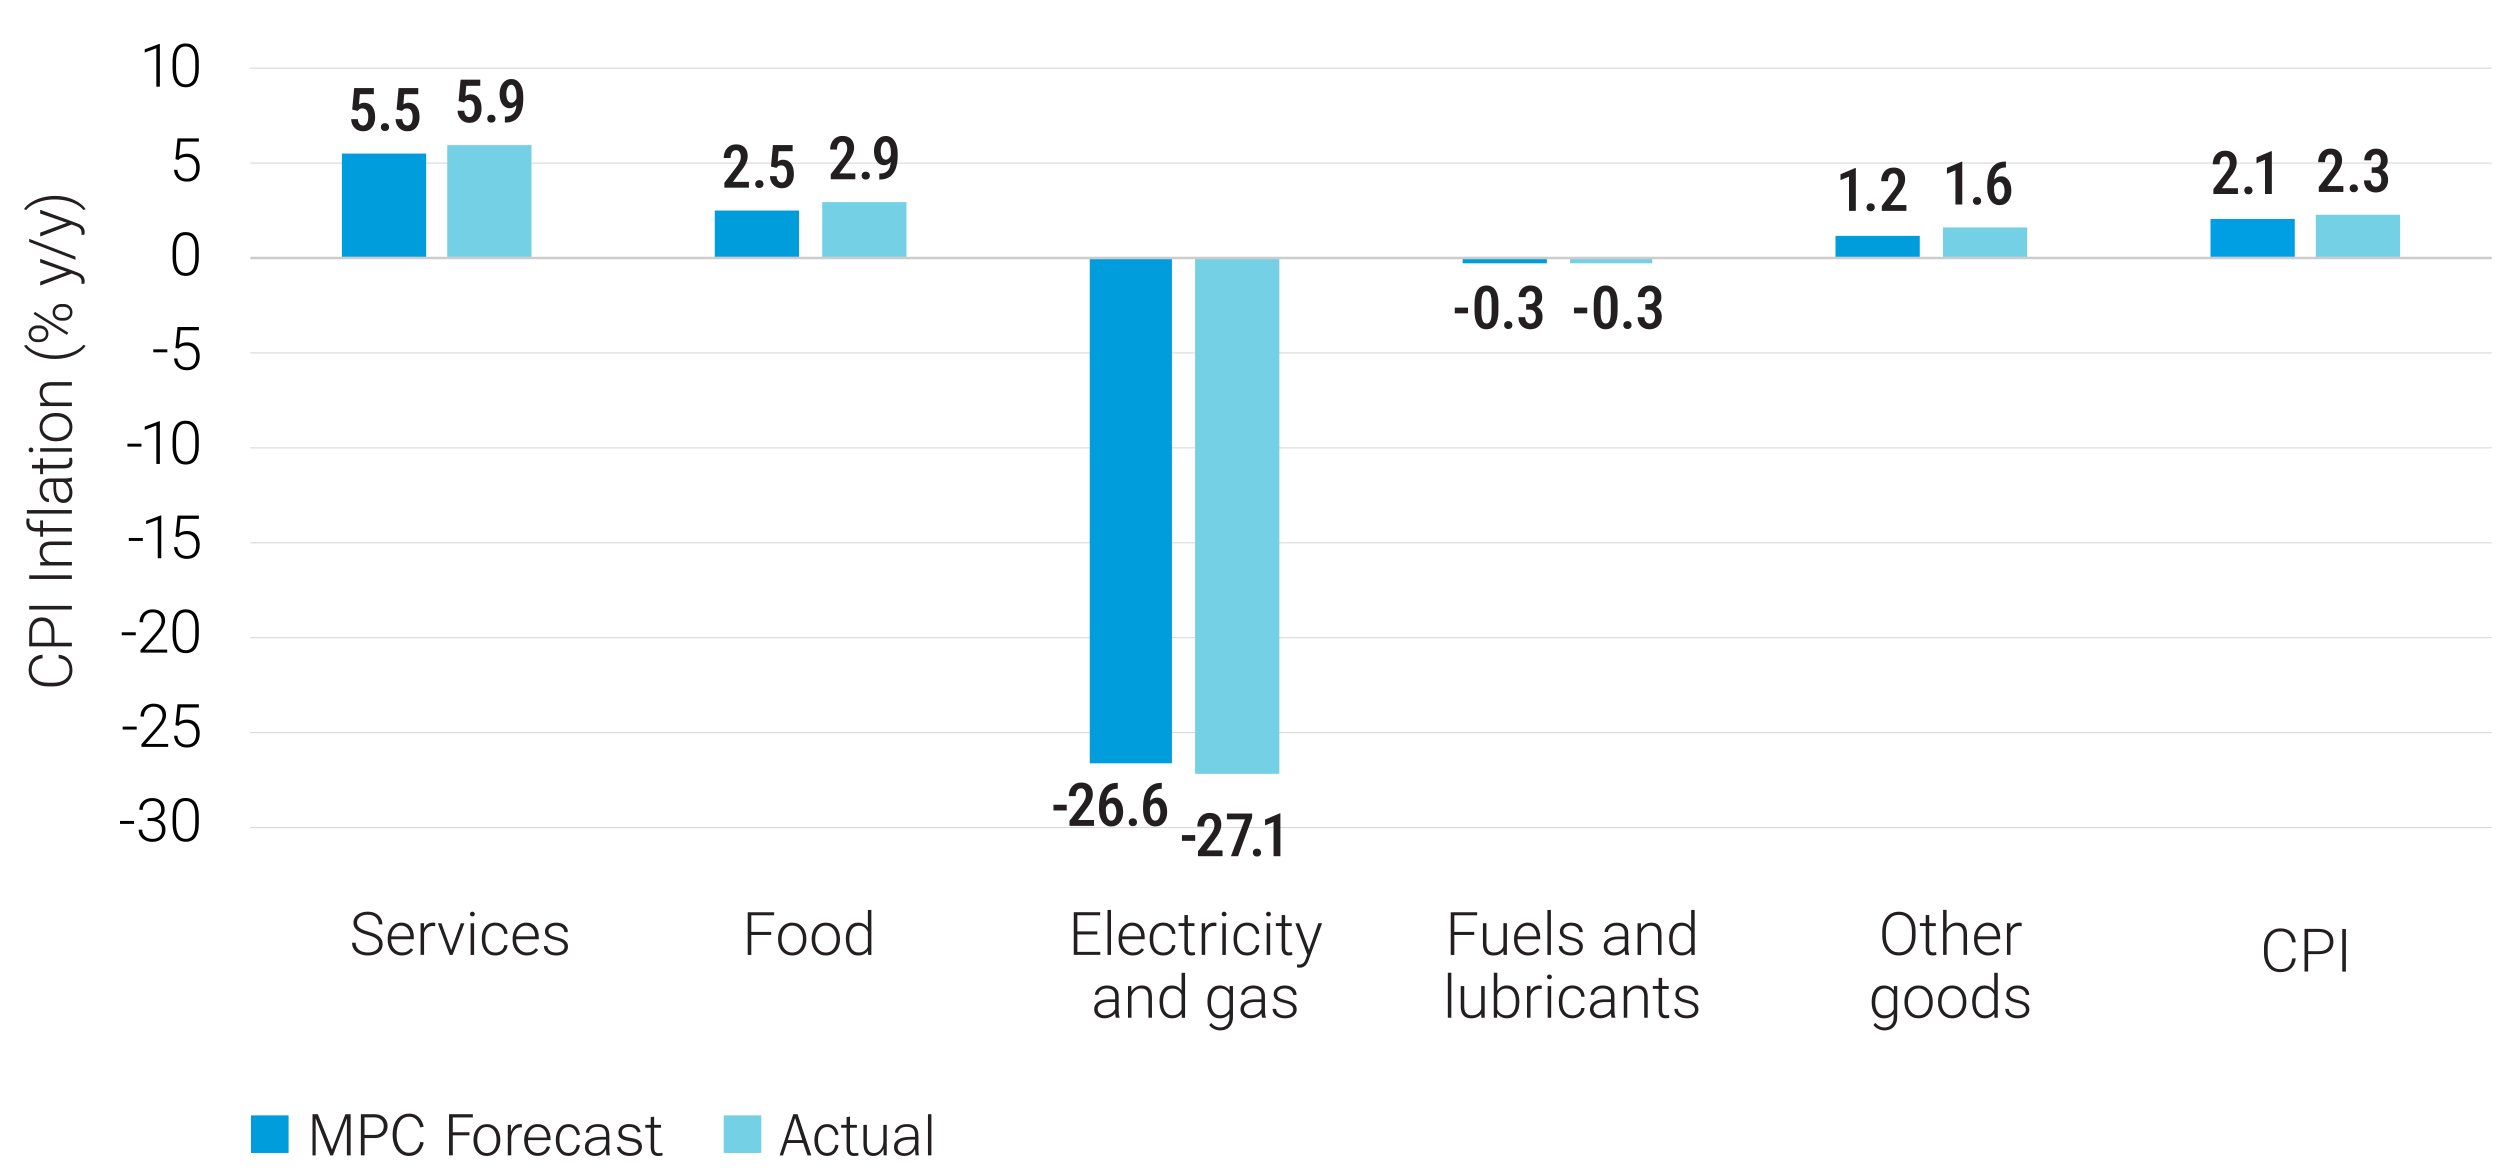 <svg xmlns="http://www.w3.org/2000/svg" id="Layer_2" width="750" height="351.89" viewBox="0 0 750 351.89"><defs><style>.cls-1{stroke-width:.75px;}.cls-1,.cls-2{fill:none;stroke:#ccc;stroke-miterlimit:10;}.cls-3{fill:#000;}.cls-3,.cls-4,.cls-5,.cls-6,.cls-7{stroke-width:0px;}.cls-4{fill:#74d0e5;}.cls-5{fill:#009fe3;}.cls-6{fill:#009ddd;}.cls-2{stroke-width:.25px;}.cls-7{fill:#231f20;}</style></defs><rect class="cls-6" x="75.3" y="334.61" width="11.28" height="11.28"></rect><path class="cls-7" d="M95.35,334.26l4.23,10.62,4.03-10.62h1.58v12.35h-1.12v-10.96h-.07l-4.1,10.96h-.83l-4.3-10.96h-.07v10.96h-.95v-12.35h1.6Z"></path><path class="cls-7" d="M112.29,334.26c.79,0,1.48.14,2.08.42s1.06.71,1.4,1.28c.34.57.5,1.21.5,1.92,0,.66-.16,1.26-.48,1.8s-.76.97-1.34,1.28c-.58.31-1.25.47-2.03.47h-3.04v5.18h-1.12v-12.35h4.03ZM112.33,340.49c.58,0,1.07-.11,1.49-.33.42-.22.74-.53.97-.93.23-.4.34-.84.34-1.33,0-.82-.26-1.47-.77-1.95-.51-.49-1.2-.73-2.08-.73h-2.92v5.27h2.95Z"></path><path class="cls-7" d="M122.77,334.08c1.12,0,2.05.34,2.79,1.02.74.68,1.26,1.65,1.55,2.92l-1.06.2c-.53-2.14-1.63-3.2-3.31-3.2-1.18,0-2.1.5-2.76,1.48-.67.99-1,2.36-1,4.11,0,.97.16,1.86.47,2.66.31.8.74,1.42,1.3,1.88.55.46,1.18.68,1.89.68.89,0,1.61-.26,2.18-.77s.99-1.36,1.28-2.52l1.03.22c-.65,2.69-2.14,4.03-4.46,4.03-.96,0-1.81-.27-2.56-.82-.74-.55-1.32-1.31-1.72-2.28-.4-.97-.6-2.06-.6-3.28s.2-2.38.61-3.34c.41-.95.99-1.69,1.75-2.21.76-.52,1.64-.78,2.64-.78Z"></path><path class="cls-7" d="M141.85,334.26v.97h-6.01v4.45h4.99v.92h-4.99v6.01h-1.12v-12.35h7.13Z"></path><path class="cls-7" d="M145.97,346.79c-.78,0-1.47-.2-2.07-.61-.6-.41-1.06-.98-1.38-1.72-.32-.74-.48-1.57-.48-2.49,0-1.38.38-2.51,1.12-3.4.75-.89,1.73-1.33,2.94-1.33.78,0,1.47.2,2.08.59.61.4,1.08.96,1.41,1.69.34.73.5,1.55.5,2.47s-.17,1.74-.51,2.47c-.34.74-.83,1.31-1.45,1.72-.62.41-1.35.61-2.18.61ZM146.04,338.1c-.86,0-1.56.34-2.08,1.04-.52.69-.78,1.63-.78,2.83s.25,2.19.77,2.89c.51.7,1.21,1.05,2.11,1.05s1.61-.35,2.13-1.04c.52-.7.78-1.66.78-2.9s-.26-2.15-.78-2.83c-.52-.69-1.24-1.04-2.15-1.04Z"></path><path class="cls-7" d="M156,337.21c.13,0,.32.01.56.04v.97h-.47c-.77,0-1.41.32-1.94.97s-.78,1.45-.78,2.39v5.02h-1.03v-9.14h.94v2h.04c.54-1.5,1.43-2.25,2.68-2.25Z"></path><path class="cls-7" d="M161.32,337.23c1.19,0,2.13.42,2.82,1.27.69.85,1.04,1.98,1.04,3.39v.14h-6.8v.25c0,.78.13,1.44.39,1.97.26.53.61.94,1.07,1.22.46.28.97.42,1.53.42.68,0,1.25-.17,1.71-.52.46-.35.79-.84.99-1.48l.97.2c-.28.86-.74,1.53-1.4,1.99-.66.46-1.44.69-2.34.69-.82,0-1.53-.2-2.14-.6-.61-.4-1.08-.96-1.41-1.68-.33-.72-.5-1.54-.5-2.47s.17-1.72.52-2.47.83-1.32,1.46-1.73,1.33-.61,2.11-.61ZM164.06,341.25c-.02-.98-.28-1.76-.77-2.33-.49-.57-1.15-.85-1.98-.85-.78,0-1.44.29-1.97.87-.53.58-.84,1.35-.91,2.31h5.63Z"></path><path class="cls-7" d="M170.57,337.23c.92,0,1.68.27,2.28.82.59.55.97,1.33,1.14,2.35l-.95.16c-.11-.78-.38-1.38-.81-1.81-.43-.43-.98-.64-1.64-.64-.84,0-1.51.34-2.01,1.04s-.75,1.63-.75,2.83.24,2.15.71,2.85c.47.7,1.14,1.05,1.99,1.05,1.37,0,2.2-.83,2.5-2.48l.95.18c-.18,1-.57,1.78-1.16,2.35-.59.57-1.35.85-2.28.85-1.15,0-2.07-.43-2.76-1.3s-1.04-2.02-1.04-3.45.35-2.59,1.05-3.47,1.62-1.33,2.76-1.33Z"></path><path class="cls-7" d="M179.38,337.23c1.19,0,2.05.28,2.6.85.55.56.82,1.47.82,2.72v3.87c0,.89.05,1.54.16,1.94h-1.03l-.14-1.91c-.64,1.39-1.73,2.09-3.29,2.09-.9,0-1.63-.24-2.19-.72-.56-.48-.84-1.12-.84-1.93,0-1,.42-1.76,1.27-2.29.85-.53,2.08-.79,3.72-.79h1.33v-.5c0-.9-.19-1.54-.58-1.93-.38-.38-1.02-.58-1.91-.58-1.54,0-2.41.62-2.63,1.85l-.95-.14c.1-.78.47-1.4,1.12-1.85s1.49-.68,2.54-.68ZM176.57,344.18c0,.55.19.99.57,1.3.38.32.89.48,1.54.48.58,0,1.1-.15,1.58-.45.47-.3.85-.71,1.12-1.22.28-.52.41-1.07.41-1.67v-.74h-1.35c-1.27,0-2.24.19-2.89.58-.65.38-.98.96-.98,1.73Z"></path><path class="cls-7" d="M188.77,337.23c.91,0,1.67.2,2.26.58.59.39.98.96,1.16,1.72l-.95.23c-.16-.53-.44-.94-.86-1.24s-.96-.45-1.62-.45-1.18.14-1.58.42c-.41.28-.61.67-.61,1.16,0,.42.12.75.37.99.25.24.66.42,1.25.54l1.89.36c.85.17,1.48.45,1.89.85.41.4.61.95.61,1.65,0,.83-.33,1.49-.98,1.99-.65.5-1.54.75-2.67.75-1.02,0-1.87-.23-2.55-.7-.68-.47-1.11-1.1-1.31-1.91l1.01-.2c.1.56.41,1.03.94,1.39.53.36,1.19.54,2,.54s1.37-.16,1.82-.47c.44-.31.67-.74.67-1.3,0-.42-.14-.76-.42-1.03-.28-.26-.74-.46-1.38-.58l-1.64-.31c-.88-.17-1.52-.45-1.94-.85-.41-.4-.62-.93-.62-1.6,0-.77.3-1.39.91-1.85.61-.47,1.4-.7,2.37-.7Z"></path><path class="cls-7" d="M196.24,337.47h2.07v.85h-2.07v5.85c0,.62.11,1.08.32,1.36s.58.42,1.1.42c.19,0,.38-.01.56-.04.18-.02.35-.04.52-.05v.83c-.6.07-1.01.11-1.24.11-.78,0-1.36-.22-1.73-.66-.37-.44-.56-1.13-.56-2.08v-5.74h-1.62v-.85h1.62v-2.34l1.03-.14v2.48Z"></path><rect class="cls-4" x="217.11" y="334.61" width="11.28" height="11.28"></rect><path class="cls-7" d="M239.27,334.26l4.12,12.35h-1.13l-1.3-3.71h-4.84l-1.22,3.71h-1.01l4.09-12.35h1.3ZM238.53,335.41l-2.18,6.61h4.34l-2.16-6.61Z"></path><path class="cls-7" d="M248.14,337.23c.92,0,1.68.27,2.28.82.59.55.97,1.33,1.14,2.35l-.95.16c-.11-.78-.38-1.38-.81-1.81-.43-.43-.98-.64-1.64-.64-.84,0-1.51.34-2.01,1.04s-.75,1.63-.75,2.83.24,2.15.71,2.85c.47.7,1.14,1.05,1.99,1.05,1.37,0,2.2-.83,2.5-2.48l.95.18c-.18,1-.57,1.78-1.16,2.35-.59.57-1.35.85-2.28.85-1.15,0-2.07-.43-2.76-1.3s-1.04-2.02-1.04-3.45.35-2.59,1.05-3.47,1.62-1.33,2.76-1.33Z"></path><path class="cls-7" d="M255,337.47h2.07v.85h-2.07v5.85c0,.62.11,1.08.32,1.36s.58.42,1.1.42c.19,0,.38-.01.56-.04.18-.02.35-.04.52-.05v.83c-.6.07-1.01.11-1.24.11-.78,0-1.36-.22-1.73-.66-.37-.44-.56-1.13-.56-2.08v-5.74h-1.62v-.85h1.62v-2.34l1.03-.14v2.48Z"></path><path class="cls-7" d="M260.06,337.47v5.78c0,.86.18,1.52.53,1.98.35.46.87.68,1.56.68.52,0,1-.15,1.44-.46s.79-.72,1.04-1.25c.25-.53.38-1.11.38-1.75v-4.99h1.01v9.14h-.94v-1.91h-.04c-.31.67-.73,1.19-1.27,1.56-.53.37-1.11.55-1.72.55-.98,0-1.73-.31-2.25-.93-.52-.62-.77-1.52-.77-2.69v-5.72h1.03Z"></path><path class="cls-7" d="M272.1,337.23c1.19,0,2.05.28,2.6.85.55.56.82,1.47.82,2.72v3.87c0,.89.05,1.54.16,1.94h-1.03l-.14-1.91c-.64,1.39-1.73,2.09-3.29,2.09-.9,0-1.63-.24-2.19-.72-.56-.48-.84-1.12-.84-1.93,0-1,.42-1.76,1.27-2.29.85-.53,2.08-.79,3.72-.79h1.33v-.5c0-.9-.19-1.54-.58-1.93-.38-.38-1.02-.58-1.91-.58-1.54,0-2.41.62-2.63,1.85l-.95-.14c.1-.78.47-1.4,1.12-1.85s1.49-.68,2.54-.68ZM269.29,344.18c0,.55.19.99.57,1.3.38.32.89.48,1.54.48.58,0,1.1-.15,1.58-.45.47-.3.85-.71,1.12-1.22.28-.52.41-1.07.41-1.67v-.74h-1.35c-1.27,0-2.24.19-2.89.58-.65.38-.98.96-.98,1.73Z"></path><path class="cls-7" d="M279.42,334.26v12.35h-1.03v-12.35h1.03Z"></path><path class="cls-3" d="M40.21,247.17h-4.21v-.89h4.21v.89Z"></path><path class="cls-3" d="M44.29,245.4h1.09c.6,0,1.13-.11,1.58-.32s.8-.51,1.03-.88.36-.8.36-1.29c0-.82-.23-1.46-.69-1.92s-1.13-.69-2-.69c-.82,0-1.49.24-2.02.73s-.79,1.12-.79,1.91h-1.05c0-.66.17-1.27.5-1.81s.8-.97,1.39-1.27,1.25-.45,1.97-.45c1.16,0,2.07.32,2.74.95s1,1.5,1,2.6c0,.62-.19,1.18-.58,1.7s-.92.91-1.6,1.16c.8.22,1.4.6,1.81,1.15s.62,1.19.62,1.94c0,1.1-.36,1.98-1.07,2.65s-1.67,1-2.87,1c-.76,0-1.46-.15-2.1-.46s-1.13-.73-1.48-1.28c-.35-.55-.52-1.19-.52-1.91h1.05c0,.81.28,1.48.85,1.99.57.51,1.3.77,2.19.77s1.62-.23,2.12-.7c.51-.47.76-1.14.76-2.03s-.27-1.51-.82-1.96-1.35-.68-2.42-.68h-1.05v-.9Z"></path><path class="cls-3" d="M59.64,247.03c0,1.8-.33,3.17-.99,4.11-.66.94-1.64,1.4-2.93,1.4s-2.24-.46-2.91-1.38c-.67-.92-1.02-2.25-1.04-4v-2.29c0-1.8.33-3.16,1-4.09s1.64-1.39,2.93-1.39,2.23.45,2.9,1.34,1.01,2.21,1.04,3.95v2.35ZM58.59,244.74c0-1.46-.24-2.57-.72-3.32s-1.2-1.12-2.17-1.12-1.66.37-2.14,1.1-.73,1.81-.74,3.24v2.51c0,1.46.25,2.58.74,3.35s1.21,1.16,2.16,1.16,1.65-.38,2.13-1.13.73-1.86.73-3.32v-2.46Z"></path><path class="cls-3" d="M41.01,218.87h-4.21v-.89h4.21v.89Z"></path><path class="cls-3" d="M50.46,224.07h-8.02v-.81l4.39-4.97c.73-.84,1.23-1.53,1.51-2.07s.42-1.08.42-1.59c0-.81-.24-1.45-.71-1.92s-1.13-.71-1.96-.71-1.56.28-2.09.83-.8,1.27-.8,2.14h-1.05c0-.72.16-1.38.49-1.97s.79-1.06,1.39-1.39,1.28-.51,2.05-.51c1.17,0,2.09.31,2.75.92s.99,1.45.99,2.51c0,.6-.19,1.25-.56,1.96s-1.03,1.59-1.96,2.65l-3.57,4.03h6.72v.89Z"></path><path class="cls-3" d="M52.64,217.52l.62-6.24h6.4v.98h-5.49l-.45,4.32c.69-.47,1.49-.7,2.41-.7,1.15,0,2.07.38,2.76,1.12s1.03,1.75,1.03,3c0,1.35-.33,2.39-1,3.14s-1.61,1.12-2.82,1.12c-1.11,0-2.02-.31-2.71-.93s-1.09-1.49-1.19-2.61h1.01c.1.87.4,1.53.89,1.98s1.16.67,2,.67c.91,0,1.6-.29,2.07-.87s.7-1.41.7-2.48c0-.94-.26-1.7-.78-2.29s-1.23-.89-2.14-.89c-.5,0-.93.06-1.3.19s-.76.37-1.17.73l-.83-.24Z"></path><path class="cls-3" d="M40.73,190.58h-4.21v-.89h4.21v.89Z"></path><path class="cls-3" d="M50.17,195.78h-8.02v-.81l4.39-4.97c.73-.84,1.23-1.53,1.51-2.07s.42-1.08.42-1.59c0-.81-.24-1.45-.71-1.92s-1.13-.71-1.96-.71-1.56.28-2.09.83-.8,1.27-.8,2.14h-1.05c0-.72.16-1.38.49-1.97s.79-1.06,1.39-1.39,1.28-.51,2.05-.51c1.17,0,2.09.31,2.75.92s.99,1.45.99,2.51c0,.6-.19,1.25-.56,1.96s-1.03,1.59-1.96,2.65l-3.57,4.03h6.72v.89Z"></path><path class="cls-3" d="M59.64,190.44c0,1.8-.33,3.17-.99,4.11s-1.64,1.4-2.93,1.4-2.24-.46-2.91-1.38-1.02-2.25-1.04-4v-2.29c0-1.8.33-3.16,1-4.09s1.64-1.39,2.93-1.39,2.23.45,2.9,1.34,1.01,2.21,1.04,3.95v2.35ZM58.59,188.15c0-1.46-.24-2.57-.72-3.32s-1.2-1.12-2.17-1.12-1.66.37-2.14,1.1-.73,1.81-.74,3.24v2.51c0,1.46.25,2.58.74,3.35s1.21,1.16,2.16,1.16,1.65-.38,2.13-1.13.73-1.86.73-3.32v-2.46Z"></path><path class="cls-3" d="M42.85,162.28h-4.21v-.89h4.21v.89Z"></path><path class="cls-3" d="M48.37,167.48h-1.05v-11.53l-3.48,1.29v-.98l4.36-1.62h.18v12.84Z"></path><path class="cls-3" d="M52.64,160.93l.62-6.24h6.4v.98h-5.49l-.45,4.32c.69-.47,1.49-.7,2.41-.7,1.15,0,2.07.38,2.76,1.12s1.03,1.75,1.03,3c0,1.35-.33,2.39-1,3.14s-1.61,1.12-2.82,1.12c-1.11,0-2.02-.31-2.71-.93s-1.09-1.49-1.19-2.61h1.01c.1.87.4,1.53.89,1.98s1.16.67,2,.67c.91,0,1.6-.29,2.07-.87s.7-1.41.7-2.48c0-.94-.26-1.7-.78-2.29s-1.23-.89-2.14-.89c-.5,0-.93.06-1.3.19s-.76.37-1.17.73l-.83-.24Z"></path><path class="cls-3" d="M42.44,133.99h-4.21v-.89h4.21v.89Z"></path><path class="cls-3" d="M47.95,139.19h-1.05v-11.53l-3.48,1.29v-.98l4.36-1.62h.18v12.84Z"></path><path class="cls-3" d="M59.64,133.85c0,1.8-.33,3.17-.99,4.11s-1.64,1.4-2.93,1.4-2.24-.46-2.91-1.38-1.02-2.25-1.04-4v-2.29c0-1.8.33-3.16,1-4.09s1.64-1.39,2.93-1.39,2.23.45,2.9,1.34,1.01,2.21,1.04,3.95v2.35ZM58.59,131.56c0-1.46-.24-2.57-.72-3.32s-1.2-1.12-2.17-1.12-1.66.37-2.14,1.1-.73,1.81-.74,3.24v2.51c0,1.46.25,2.58.74,3.35s1.21,1.16,2.16,1.16,1.65-.38,2.13-1.13.73-1.86.73-3.32v-2.46Z"></path><path class="cls-3" d="M50.2,105.69h-4.21v-.89h4.21v.89Z"></path><path class="cls-3" d="M52.64,104.34l.62-6.24h6.4v.98h-5.49l-.45,4.32c.69-.47,1.49-.7,2.41-.7,1.15,0,2.07.38,2.76,1.12s1.03,1.75,1.03,3c0,1.35-.33,2.39-1,3.14s-1.61,1.12-2.82,1.12c-1.11,0-2.02-.31-2.71-.93s-1.09-1.49-1.19-2.61h1.01c.1.87.4,1.53.89,1.98s1.16.67,2,.67c.91,0,1.6-.29,2.07-.87s.7-1.41.7-2.48c0-.94-.26-1.7-.78-2.29s-1.23-.89-2.14-.89c-.5,0-.93.06-1.3.19s-.76.37-1.17.73l-.83-.24Z"></path><path class="cls-3" d="M59.64,77.26c0,1.8-.33,3.17-.99,4.11s-1.64,1.4-2.93,1.4-2.24-.46-2.91-1.38-1.02-2.25-1.04-4v-2.29c0-1.8.33-3.16,1-4.09s1.64-1.39,2.93-1.39,2.23.45,2.9,1.34,1.01,2.21,1.04,3.95v2.35ZM58.59,74.97c0-1.46-.24-2.57-.72-3.32s-1.2-1.12-2.17-1.12-1.66.37-2.14,1.1-.73,1.81-.74,3.24v2.51c0,1.46.25,2.58.74,3.35s1.21,1.16,2.16,1.16,1.65-.38,2.13-1.13.73-1.86.73-3.32v-2.46Z"></path><path class="cls-3" d="M52.64,47.75l.62-6.24h6.4v.98h-5.49l-.45,4.32c.69-.47,1.49-.7,2.41-.7,1.15,0,2.07.38,2.76,1.12s1.03,1.75,1.03,3c0,1.35-.33,2.39-1,3.14s-1.61,1.12-2.82,1.12c-1.11,0-2.02-.31-2.71-.93s-1.09-1.49-1.19-2.61h1.01c.1.87.4,1.53.89,1.98s1.16.67,2,.67c.91,0,1.6-.29,2.07-.87s.7-1.41.7-2.48c0-.94-.26-1.7-.78-2.29s-1.23-.89-2.14-.89c-.5,0-.93.06-1.3.19s-.76.37-1.17.73l-.83-.24Z"></path><path class="cls-3" d="M47.95,26.01h-1.05v-11.53l-3.48,1.29v-.98l4.36-1.62h.18v12.84Z"></path><path class="cls-3" d="M59.64,20.67c0,1.8-.33,3.17-.99,4.11s-1.64,1.4-2.93,1.4-2.24-.46-2.91-1.38-1.02-2.25-1.04-4v-2.29c0-1.8.33-3.16,1-4.09s1.64-1.39,2.93-1.39,2.23.45,2.9,1.34,1.01,2.21,1.04,3.95v2.35ZM58.59,18.38c0-1.46-.24-2.57-.72-3.32s-1.2-1.12-2.17-1.12-1.66.37-2.14,1.1-.73,1.81-.74,3.24v2.51c0,1.46.25,2.58.74,3.35s1.21,1.16,2.16,1.16,1.65-.38,2.13-1.13.73-1.86.73-3.32v-2.46Z"></path><path class="cls-7" d="M113.71,283.33c0-.71-.25-1.27-.75-1.68-.5-.41-1.41-.8-2.73-1.18-1.32-.37-2.29-.78-2.9-1.22-.87-.62-1.3-1.44-1.3-2.44s.4-1.77,1.21-2.39c.81-.61,1.84-.92,3.09-.92.85,0,1.61.16,2.28.49s1.19.79,1.56,1.37.55,1.24.55,1.96h-1.09c0-.88-.3-1.58-.9-2.11s-1.4-.8-2.41-.8-1.76.22-2.34.66c-.58.44-.87,1.01-.87,1.71,0,.65.26,1.18.78,1.59.52.41,1.36.77,2.5,1.09,1.15.31,2.02.64,2.61.98s1.04.74,1.34,1.21.45,1.02.45,1.66c0,1.01-.4,1.82-1.21,2.43s-1.87.91-3.19.91c-.9,0-1.73-.16-2.48-.48s-1.32-.77-1.71-1.35-.58-1.25-.58-2h1.08c0,.9.34,1.61,1.01,2.14s1.57.78,2.69.78c1,0,1.8-.22,2.4-.66s.91-1.02.91-1.75Z"></path><path class="cls-7" d="M120.56,286.65c-.81,0-1.54-.2-2.19-.6s-1.16-.95-1.52-1.67c-.36-.71-.54-1.51-.54-2.39v-.38c0-.91.18-1.74.53-2.47s.85-1.31,1.48-1.73,1.32-.63,2.06-.63c1.15,0,2.07.39,2.75,1.18.68.79,1.02,1.87,1.02,3.23v.59h-6.79v.2c0,1.08.31,1.98.93,2.69.62.72,1.4,1.08,2.33,1.08.56,0,1.06-.1,1.49-.31s.82-.53,1.17-.98l.66.5c-.77,1.12-1.9,1.68-3.37,1.68ZM120.37,277.69c-.79,0-1.46.29-2,.87s-.87,1.36-.99,2.34h5.7v-.11c-.03-.91-.29-1.66-.78-2.23s-1.14-.86-1.93-.86Z"></path><path class="cls-7" d="M130.57,277.86c-.22-.04-.46-.06-.71-.06-.66,0-1.21.18-1.67.55s-.78.9-.97,1.59v6.53h-1.05v-9.51h1.03l.02,1.51c.56-1.12,1.45-1.69,2.68-1.69.29,0,.52.04.69.11l-.03.96Z"></path><path class="cls-7" d="M135.35,285.03l2.89-8.06h1.08l-3.55,9.51h-.85l-3.57-9.51h1.08l2.92,8.06Z"></path><path class="cls-7" d="M140.99,274.22c0-.2.06-.37.19-.5s.3-.21.53-.21.4.07.53.21.2.3.2.5-.07.36-.2.5c-.13.13-.31.2-.53.2s-.4-.07-.53-.2c-.13-.13-.19-.3-.19-.5ZM142.23,286.48h-1.05v-9.51h1.05v9.51Z"></path><path class="cls-7" d="M148.6,285.76c.73,0,1.35-.21,1.84-.62.5-.41.76-.95.8-1.6h1.01c-.03.58-.21,1.11-.54,1.59-.33.48-.78.85-1.33,1.12s-1.15.4-1.78.4c-1.25,0-2.24-.43-2.97-1.3s-1.09-2.03-1.09-3.5v-.32c0-.94.16-1.77.49-2.49s.8-1.28,1.41-1.67,1.33-.59,2.15-.59c1.04,0,1.9.31,2.58.93s1.04,1.44,1.09,2.45h-1.01c-.05-.74-.31-1.34-.8-1.8s-1.11-.69-1.85-.69c-.95,0-1.69.34-2.21,1.03s-.79,1.65-.79,2.88v.31c0,1.21.26,2.16.79,2.84s1.26,1.02,2.22,1.02Z"></path><path class="cls-7" d="M158.04,286.65c-.81,0-1.54-.2-2.19-.6s-1.16-.95-1.52-1.67c-.36-.71-.54-1.51-.54-2.39v-.38c0-.91.18-1.74.53-2.47s.85-1.31,1.48-1.73,1.32-.63,2.06-.63c1.15,0,2.07.39,2.75,1.18.68.79,1.02,1.87,1.02,3.23v.59h-6.79v.2c0,1.08.31,1.98.93,2.69.62.72,1.4,1.08,2.33,1.08.56,0,1.06-.1,1.49-.31s.82-.53,1.17-.98l.66.5c-.77,1.12-1.9,1.68-3.37,1.68ZM157.84,277.69c-.79,0-1.46.29-2,.87s-.87,1.36-.99,2.34h5.7v-.11c-.03-.91-.29-1.66-.78-2.23s-1.14-.86-1.93-.86Z"></path><path class="cls-7" d="M169.35,284.06c0-.52-.21-.94-.63-1.26s-1.05-.56-1.89-.74-1.5-.38-1.96-.62-.81-.51-1.04-.85-.34-.74-.34-1.21c0-.75.31-1.37.94-1.86s1.43-.73,2.41-.73c1.06,0,1.91.26,2.55.79s.96,1.21.96,2.05h-1.05c0-.56-.23-1.02-.7-1.39s-1.05-.55-1.76-.55-1.25.15-1.67.46c-.42.31-.63.71-.63,1.2s.17.84.52,1.1c.35.26.98.5,1.91.72s1.61.45,2.07.69.8.54,1.02.89.33.76.33,1.26c0,.8-.32,1.44-.97,1.92s-1.49.72-2.54.72c-1.11,0-2.01-.27-2.69-.8-.69-.54-1.03-1.21-1.03-2.03h1.05c.04.62.3,1.09.78,1.44.48.34,1.11.51,1.89.51.73,0,1.32-.16,1.78-.48s.68-.73.68-1.22Z"></path><path class="cls-7" d="M231.36,280.49h-5.97v5.99h-1.08v-12.8h7.93v.91h-6.85v4.98h5.97v.91Z"></path><path class="cls-7" d="M233.42,281.58c0-.91.18-1.74.53-2.47s.86-1.3,1.5-1.71c.65-.41,1.38-.61,2.2-.61,1.27,0,2.29.44,3.08,1.33.79.89,1.18,2.06,1.18,3.53v.22c0,.92-.18,1.75-.53,2.48-.36.74-.85,1.3-1.5,1.7s-1.38.6-2.21.6c-1.26,0-2.28-.44-3.07-1.33-.79-.89-1.18-2.06-1.18-3.53v-.21ZM234.48,281.87c0,1.14.29,2.07.88,2.8.59.73,1.36,1.09,2.32,1.09s1.72-.36,2.31-1.09c.59-.73.88-1.69.88-2.89v-.2c0-.73-.13-1.39-.4-2s-.65-1.07-1.13-1.4c-.49-.33-1.04-.5-1.67-.5-.94,0-1.7.37-2.29,1.1s-.89,1.7-.89,2.89v.19Z"></path><path class="cls-7" d="M243.5,281.58c0-.91.18-1.74.53-2.47s.86-1.3,1.5-1.71c.65-.41,1.38-.61,2.2-.61,1.27,0,2.29.44,3.08,1.33.79.89,1.18,2.06,1.18,3.53v.22c0,.92-.18,1.75-.53,2.48-.36.74-.85,1.3-1.5,1.7s-1.38.6-2.21.6c-1.26,0-2.28-.44-3.07-1.33-.79-.89-1.18-2.06-1.18-3.53v-.21ZM244.56,281.87c0,1.14.29,2.07.88,2.8.59.73,1.36,1.09,2.32,1.09s1.72-.36,2.31-1.09c.59-.73.88-1.69.88-2.89v-.2c0-.73-.13-1.39-.4-2s-.65-1.07-1.13-1.4c-.49-.33-1.04-.5-1.67-.5-.94,0-1.7.37-2.29,1.1s-.89,1.7-.89,2.89v.19Z"></path><path class="cls-7" d="M253.74,281.63c0-1.48.33-2.65.99-3.53.66-.88,1.55-1.31,2.69-1.31,1.28,0,2.26.51,2.94,1.52v-5.33h1.05v13.5h-.98l-.04-1.27c-.67.96-1.66,1.44-2.97,1.44-1.1,0-1.98-.44-2.65-1.32s-1.01-2.07-1.01-3.57v-.12ZM254.81,281.82c0,1.21.24,2.17.73,2.87.49.7,1.17,1.05,2.06,1.05,1.29,0,2.21-.57,2.76-1.71v-4.46c-.54-1.24-1.46-1.85-2.74-1.85-.88,0-1.57.35-2.07,1.04-.49.7-.74,1.72-.74,3.07Z"></path><path class="cls-7" d="M329.2,280.34h-5.99v5.22h6.88v.91h-7.96v-12.8h7.92v.91h-6.84v4.83h5.99v.91Z"></path><path class="cls-7" d="M333.3,286.48h-1.05v-13.5h1.05v13.5Z"></path><path class="cls-7" d="M339.84,286.65c-.81,0-1.54-.2-2.19-.6-.65-.4-1.16-.95-1.53-1.67-.36-.71-.54-1.51-.54-2.39v-.38c0-.91.18-1.74.53-2.47s.85-1.31,1.48-1.73,1.32-.63,2.06-.63c1.15,0,2.07.39,2.75,1.18.68.79,1.01,1.87,1.01,3.23v.59h-6.79v.2c0,1.08.31,1.98.93,2.69.62.72,1.4,1.08,2.33,1.08.56,0,1.06-.1,1.49-.31.43-.21.82-.53,1.17-.98l.66.5c-.77,1.12-1.9,1.68-3.37,1.68ZM339.65,277.69c-.79,0-1.46.29-2,.87-.54.58-.87,1.36-.99,2.34h5.7v-.11c-.03-.91-.29-1.66-.78-2.23s-1.14-.86-1.93-.86Z"></path><path class="cls-7" d="M348.97,285.76c.73,0,1.35-.21,1.84-.62.49-.41.76-.95.8-1.6h1.01c-.03.58-.21,1.11-.54,1.59-.33.48-.78.85-1.33,1.12-.55.27-1.15.4-1.78.4-1.25,0-2.24-.43-2.97-1.3-.73-.87-1.09-2.03-1.09-3.5v-.32c0-.94.16-1.77.49-2.49s.8-1.28,1.41-1.67,1.33-.59,2.15-.59c1.04,0,1.9.31,2.58.93.68.62,1.04,1.44,1.09,2.45h-1.01c-.05-.74-.32-1.34-.8-1.8-.49-.46-1.11-.69-1.85-.69-.95,0-1.69.34-2.21,1.03-.53.69-.79,1.65-.79,2.88v.31c0,1.21.26,2.16.79,2.84.52.68,1.26,1.02,2.22,1.02Z"></path><path class="cls-7" d="M356.37,274.53v2.43h1.97v.86h-1.97v6.34c0,.53.09.92.29,1.18.19.26.51.39.95.39.18,0,.46-.03.85-.09l.04.85c-.28.1-.65.15-1.12.15-.72,0-1.25-.21-1.57-.63-.33-.42-.49-1.04-.49-1.85v-6.35h-1.75v-.86h1.75v-2.43h1.05Z"></path><path class="cls-7" d="M364.91,277.86c-.22-.04-.46-.06-.71-.06-.66,0-1.21.18-1.67.55-.46.37-.78.9-.97,1.59v6.53h-1.05v-9.51h1.03l.02,1.51c.56-1.12,1.45-1.69,2.68-1.69.29,0,.52.04.69.11l-.03.96Z"></path><path class="cls-7" d="M366.51,274.22c0-.2.06-.37.19-.5s.3-.21.53-.21.4.07.53.21c.13.14.2.3.2.5s-.07.36-.2.5c-.13.13-.31.2-.53.2s-.4-.07-.53-.2c-.13-.13-.19-.3-.19-.5ZM367.75,286.48h-1.05v-9.51h1.05v9.51Z"></path><path class="cls-7" d="M374.12,285.76c.73,0,1.35-.21,1.84-.62.49-.41.76-.95.8-1.6h1.01c-.03.58-.21,1.11-.54,1.59-.33.48-.78.85-1.33,1.12-.55.27-1.15.4-1.78.4-1.25,0-2.24-.43-2.97-1.3-.73-.87-1.09-2.03-1.09-3.5v-.32c0-.94.16-1.77.49-2.49s.8-1.28,1.41-1.67,1.33-.59,2.15-.59c1.04,0,1.9.31,2.58.93.68.62,1.04,1.44,1.09,2.45h-1.01c-.05-.74-.32-1.34-.8-1.8-.49-.46-1.11-.69-1.85-.69-.95,0-1.69.34-2.21,1.03-.53.69-.79,1.65-.79,2.88v.31c0,1.21.26,2.16.79,2.84.52.68,1.26,1.02,2.22,1.02Z"></path><path class="cls-7" d="M379.82,274.22c0-.2.06-.37.19-.5s.3-.21.53-.21.4.07.53.21c.13.14.2.3.2.5s-.07.36-.2.5c-.13.13-.31.2-.53.2s-.4-.07-.53-.2c-.13-.13-.19-.3-.19-.5ZM381.05,286.48h-1.05v-9.51h1.05v9.51Z"></path><path class="cls-7" d="M385.55,274.53v2.43h1.97v.86h-1.97v6.34c0,.53.09.92.29,1.18.19.26.51.39.95.39.18,0,.46-.03.85-.09l.04.85c-.28.1-.65.15-1.12.15-.72,0-1.25-.21-1.57-.63-.33-.42-.49-1.04-.49-1.85v-6.35h-1.75v-.86h1.75v-2.43h1.05Z"></path><path class="cls-7" d="M392.71,284.96l2.78-8h1.13l-4.06,11.13-.21.49c-.52,1.15-1.33,1.73-2.42,1.73-.25,0-.52-.04-.81-.12v-.87s.54.05.54.05c.52,0,.93-.13,1.25-.38.32-.25.59-.69.81-1.31l.47-1.28-3.59-9.43h1.15l2.95,8Z"></path><path class="cls-7" d="M334.75,305.32c-.11-.3-.17-.74-.2-1.33-.37.48-.84.85-1.41,1.11-.57.26-1.18.39-1.82.39-.91,0-1.65-.25-2.22-.76s-.85-1.15-.85-1.93c0-.93.38-1.66,1.16-2.2.77-.54,1.84-.81,3.22-.81h1.91v-1.08c0-.68-.21-1.21-.63-1.6-.42-.39-1.03-.58-1.83-.58-.73,0-1.34.19-1.82.56s-.72.83-.72,1.35h-1.05c0-.76.35-1.42,1.05-1.97.7-.55,1.57-.83,2.59-.83s1.9.27,2.51.79c.61.53.93,1.27.95,2.22v4.5c0,.92.1,1.61.29,2.07v.11h-1.12ZM331.44,304.57c.7,0,1.33-.17,1.89-.51.55-.34.96-.79,1.21-1.36v-2.09h-1.88c-1.05.01-1.87.2-2.46.58-.59.37-.89.88-.89,1.53,0,.53.2.98.59,1.33.39.35.91.53,1.54.53Z"></path><path class="cls-7" d="M339.39,295.81l.04,1.63c.36-.59.8-1.03,1.34-1.34.53-.31,1.12-.46,1.77-.46,1.02,0,1.78.29,2.28.86s.75,1.44.76,2.58v6.24h-1.05v-6.25c0-.85-.19-1.48-.54-1.9-.36-.42-.92-.62-1.7-.62-.65,0-1.23.2-1.73.61-.5.41-.87.96-1.11,1.65v6.51h-1.05v-9.51h1Z"></path><path class="cls-7" d="M347.85,300.48c0-1.48.33-2.65.99-3.53.66-.88,1.55-1.31,2.69-1.31,1.28,0,2.26.51,2.94,1.52v-5.33h1.05v13.5h-.98l-.04-1.27c-.67.96-1.66,1.44-2.97,1.44-1.1,0-1.98-.44-2.65-1.32s-1.01-2.07-1.01-3.57v-.12ZM348.91,300.67c0,1.21.24,2.17.73,2.87.49.7,1.17,1.05,2.06,1.05,1.29,0,2.21-.57,2.76-1.71v-4.46c-.54-1.24-1.46-1.85-2.74-1.85-.88,0-1.57.35-2.07,1.04-.49.7-.74,1.72-.74,3.07Z"></path><path class="cls-7" d="M362.23,300.48c0-1.49.33-2.67.99-3.54.66-.87,1.55-1.3,2.69-1.3,1.29,0,2.28.52,2.95,1.55l.05-1.37h.98v9.32c0,1.22-.34,2.19-1.03,2.91s-1.61,1.07-2.79,1.07c-.66,0-1.29-.15-1.89-.44s-1.07-.69-1.42-1.18l.59-.63c.74.91,1.63,1.37,2.65,1.37.88,0,1.56-.26,2.06-.78.49-.52.75-1.24.76-2.16v-1.2c-.67.94-1.66,1.41-2.94,1.41-1.1,0-1.99-.44-2.65-1.32s-1-2.07-1-3.56v-.14ZM363.29,300.67c0,1.21.24,2.17.73,2.87.49.7,1.17,1.05,2.06,1.05,1.29,0,2.21-.58,2.75-1.74v-4.42c-.25-.61-.6-1.07-1.06-1.39-.46-.32-1.02-.48-1.67-.48-.88,0-1.57.35-2.07,1.04-.49.7-.74,1.72-.74,3.07Z"></path><path class="cls-7" d="M378.64,305.32c-.11-.3-.17-.74-.2-1.33-.37.48-.84.85-1.41,1.11-.57.26-1.18.39-1.82.39-.91,0-1.65-.25-2.22-.76s-.85-1.15-.85-1.93c0-.93.38-1.66,1.16-2.2.77-.54,1.84-.81,3.22-.81h1.91v-1.08c0-.68-.21-1.21-.63-1.6-.42-.39-1.03-.58-1.83-.58-.73,0-1.34.19-1.82.56s-.72.83-.72,1.35h-1.05c0-.76.35-1.42,1.05-1.97.7-.55,1.57-.83,2.59-.83s1.9.27,2.51.79c.61.53.93,1.27.95,2.22v4.5c0,.92.1,1.61.29,2.07v.11h-1.12ZM375.33,304.57c.7,0,1.33-.17,1.89-.51.55-.34.96-.79,1.21-1.36v-2.09h-1.88c-1.05.01-1.87.2-2.46.58-.59.37-.89.88-.89,1.53,0,.53.2.98.59,1.33.39.35.91.53,1.54.53Z"></path><path class="cls-7" d="M387.97,302.91c0-.52-.21-.94-.63-1.26s-1.05-.56-1.89-.74-1.5-.38-1.96-.62c-.47-.23-.81-.51-1.04-.85-.23-.33-.34-.74-.34-1.21,0-.75.31-1.37.94-1.86s1.43-.73,2.41-.73c1.06,0,1.91.26,2.55.79.64.52.96,1.21.96,2.05h-1.05c0-.56-.23-1.02-.7-1.39-.46-.37-1.05-.55-1.76-.55s-1.25.15-1.67.46c-.42.31-.63.71-.63,1.2s.17.84.52,1.1c.35.26.98.5,1.91.72.92.22,1.61.45,2.07.69.46.25.8.54,1.02.89s.33.76.33,1.26c0,.8-.32,1.44-.97,1.92-.65.48-1.49.72-2.54.72-1.11,0-2.01-.27-2.69-.8-.69-.54-1.03-1.21-1.03-2.03h1.05c.04.62.3,1.09.78,1.44.48.34,1.11.51,1.89.51.73,0,1.32-.16,1.78-.48s.68-.73.68-1.22Z"></path><path class="cls-7" d="M442.27,280.49h-5.97v5.99h-1.08v-12.8h7.93v.91h-6.85v4.98h5.97v.91Z"></path><path class="cls-7" d="M451.03,285.27c-.63.92-1.64,1.38-3.03,1.38-1.01,0-1.78-.29-2.31-.88-.53-.59-.8-1.46-.81-2.62v-6.19h1.05v6.06c0,1.81.73,2.72,2.2,2.72s2.49-.63,2.89-1.89v-6.88h1.05v9.51h-1.02l-.02-1.2Z"></path><path class="cls-7" d="M458.48,286.65c-.81,0-1.54-.2-2.19-.6-.65-.4-1.16-.95-1.53-1.67-.36-.71-.54-1.51-.54-2.39v-.38c0-.91.18-1.74.53-2.47s.85-1.31,1.48-1.73,1.32-.63,2.06-.63c1.15,0,2.07.39,2.75,1.18.68.79,1.01,1.87,1.01,3.23v.59h-6.79v.2c0,1.08.31,1.98.93,2.69.62.72,1.4,1.08,2.33,1.08.56,0,1.06-.1,1.49-.31.43-.21.82-.53,1.17-.98l.66.5c-.77,1.12-1.9,1.68-3.37,1.68ZM458.29,277.69c-.79,0-1.46.29-2,.87-.54.58-.87,1.36-.99,2.34h5.7v-.11c-.03-.91-.29-1.66-.78-2.23s-1.14-.86-1.93-.86Z"></path><path class="cls-7" d="M465.27,286.48h-1.05v-13.5h1.05v13.5Z"></path><path class="cls-7" d="M473.82,284.06c0-.52-.21-.94-.63-1.26s-1.05-.56-1.89-.74-1.5-.38-1.96-.62c-.47-.23-.81-.51-1.04-.85-.23-.33-.34-.74-.34-1.21,0-.75.31-1.37.94-1.86s1.43-.73,2.41-.73c1.06,0,1.91.26,2.55.79.64.52.96,1.21.96,2.05h-1.05c0-.56-.23-1.02-.7-1.39-.46-.37-1.05-.55-1.76-.55s-1.25.15-1.67.46c-.42.31-.63.71-.63,1.2s.17.84.52,1.1c.35.26.98.5,1.91.72.92.22,1.61.45,2.07.69.46.25.8.54,1.02.89s.33.76.33,1.26c0,.8-.32,1.44-.97,1.92-.65.48-1.49.72-2.54.72-1.11,0-2.01-.27-2.69-.8-.69-.54-1.03-1.21-1.03-2.03h1.05c.04.62.3,1.09.78,1.44.48.34,1.11.51,1.89.51.73,0,1.32-.16,1.78-.48s.68-.73.68-1.22Z"></path><path class="cls-7" d="M487.62,286.48c-.11-.3-.17-.74-.2-1.33-.37.48-.84.85-1.41,1.11-.57.26-1.18.39-1.82.39-.91,0-1.65-.25-2.22-.76s-.85-1.15-.85-1.93c0-.93.38-1.66,1.16-2.2.77-.54,1.84-.81,3.22-.81h1.91v-1.08c0-.68-.21-1.21-.63-1.6-.42-.39-1.03-.58-1.83-.58-.73,0-1.34.19-1.82.56s-.72.83-.72,1.35h-1.05c0-.76.35-1.42,1.05-1.97.7-.55,1.57-.83,2.59-.83s1.9.27,2.51.79c.61.53.93,1.27.95,2.22v4.5c0,.92.1,1.61.29,2.07v.11h-1.12ZM484.32,285.72c.7,0,1.33-.17,1.89-.51.55-.34.96-.79,1.21-1.36v-2.09h-1.88c-1.05.01-1.87.2-2.46.58-.59.37-.89.88-.89,1.53,0,.53.2.98.59,1.33.39.35.91.53,1.54.53Z"></path><path class="cls-7" d="M492.26,276.97l.04,1.63c.36-.59.8-1.03,1.34-1.34.53-.31,1.12-.46,1.77-.46,1.02,0,1.78.29,2.28.86s.75,1.44.76,2.58v6.24h-1.05v-6.25c0-.85-.19-1.48-.54-1.9-.36-.42-.92-.62-1.7-.62-.65,0-1.23.2-1.73.61-.5.41-.87.96-1.11,1.65v6.51h-1.05v-9.51h1Z"></path><path class="cls-7" d="M500.73,281.63c0-1.48.33-2.65.99-3.53.66-.88,1.55-1.31,2.69-1.31,1.28,0,2.26.51,2.94,1.52v-5.33h1.05v13.5h-.98l-.04-1.27c-.67.96-1.66,1.44-2.97,1.44-1.1,0-1.98-.44-2.65-1.32s-1.01-2.07-1.01-3.57v-.12ZM501.79,281.82c0,1.21.24,2.17.73,2.87.49.7,1.17,1.05,2.06,1.05,1.29,0,2.21-.57,2.76-1.71v-4.46c-.54-1.24-1.46-1.85-2.74-1.85-.88,0-1.57.35-2.07,1.04-.49.7-.74,1.72-.74,3.07Z"></path><path class="cls-7" d="M435.4,305.32h-1.05v-13.5h1.05v13.5Z"></path><path class="cls-7" d="M444.37,304.12c-.63.92-1.64,1.38-3.03,1.38-1.01,0-1.78-.29-2.31-.88-.53-.59-.8-1.46-.81-2.62v-6.19h1.05v6.06c0,1.81.73,2.72,2.2,2.72s2.49-.63,2.89-1.89v-6.88h1.05v9.51h-1.02l-.02-1.2Z"></path><path class="cls-7" d="M455.8,300.67c0,1.48-.33,2.66-.98,3.53-.66.87-1.54,1.3-2.65,1.3-1.32,0-2.33-.49-3.01-1.48l-.04,1.3h-.98v-13.5h1.05v5.37c.67-1.04,1.66-1.56,2.97-1.56,1.12,0,2.01.43,2.67,1.29.65.86.98,2.05.98,3.58v.16ZM454.74,300.48c0-1.25-.24-2.22-.73-2.91-.49-.68-1.17-1.02-2.06-1.02-.67,0-1.25.17-1.71.5-.47.33-.82.82-1.06,1.46v4.29c.53,1.2,1.46,1.79,2.79,1.79.87,0,1.54-.34,2.04-1.03.49-.69.73-1.71.73-3.08Z"></path><path class="cls-7" d="M462.51,296.71c-.22-.04-.46-.06-.71-.06-.66,0-1.21.18-1.67.55-.46.37-.78.9-.97,1.59v6.53h-1.05v-9.51h1.03l.02,1.51c.56-1.12,1.45-1.69,2.68-1.69.29,0,.52.04.69.11l-.03.96Z"></path><path class="cls-7" d="M464.11,293.07c0-.2.06-.37.19-.5s.3-.21.53-.21.4.07.53.21c.13.14.2.3.2.5s-.07.36-.2.5c-.13.13-.31.2-.53.2s-.4-.07-.53-.2c-.13-.13-.19-.3-.19-.5ZM465.35,305.32h-1.05v-9.51h1.05v9.51Z"></path><path class="cls-7" d="M471.72,304.61c.73,0,1.35-.21,1.84-.62.49-.41.76-.95.8-1.6h1.01c-.03.58-.21,1.11-.54,1.59-.33.48-.78.85-1.33,1.12-.55.27-1.15.4-1.78.4-1.25,0-2.24-.43-2.97-1.3-.73-.87-1.09-2.03-1.09-3.5v-.32c0-.94.16-1.77.49-2.49s.8-1.28,1.41-1.67,1.33-.59,2.15-.59c1.04,0,1.9.31,2.58.93.68.62,1.04,1.44,1.09,2.45h-1.01c-.05-.74-.32-1.34-.8-1.8-.49-.46-1.11-.69-1.85-.69-.95,0-1.69.34-2.21,1.03-.53.69-.79,1.65-.79,2.88v.31c0,1.21.26,2.16.79,2.84.52.68,1.26,1.02,2.22,1.02Z"></path><path class="cls-7" d="M483.48,305.32c-.11-.3-.17-.74-.2-1.33-.37.48-.84.85-1.41,1.11-.57.26-1.18.39-1.82.39-.91,0-1.65-.25-2.22-.76s-.85-1.15-.85-1.93c0-.93.38-1.66,1.16-2.2.77-.54,1.84-.81,3.22-.81h1.91v-1.08c0-.68-.21-1.21-.63-1.6-.42-.39-1.03-.58-1.83-.58-.73,0-1.34.19-1.82.56s-.72.83-.72,1.35h-1.05c0-.76.35-1.42,1.05-1.97.7-.55,1.57-.83,2.59-.83s1.9.27,2.51.79c.61.53.93,1.27.95,2.22v4.5c0,.92.1,1.61.29,2.07v.11h-1.12ZM480.18,304.57c.7,0,1.33-.17,1.89-.51.55-.34.96-.79,1.21-1.36v-2.09h-1.88c-1.05.01-1.87.2-2.46.58-.59.37-.89.88-.89,1.53,0,.53.2.98.59,1.33.39.35.91.53,1.54.53Z"></path><path class="cls-7" d="M488.12,295.81l.04,1.63c.36-.59.8-1.03,1.34-1.34.53-.31,1.12-.46,1.77-.46,1.02,0,1.78.29,2.28.86s.75,1.44.76,2.58v6.24h-1.05v-6.25c0-.85-.19-1.48-.54-1.9-.36-.42-.92-.62-1.7-.62-.65,0-1.23.2-1.73.61-.5.41-.87.96-1.11,1.65v6.51h-1.05v-9.51h1Z"></path><path class="cls-7" d="M498.64,293.38v2.43h1.97v.86h-1.97v6.34c0,.53.09.92.29,1.18.19.26.51.39.95.39.18,0,.46-.03.85-.09l.04.85c-.28.1-.65.15-1.12.15-.72,0-1.25-.21-1.57-.63-.33-.42-.49-1.04-.49-1.85v-6.35h-1.75v-.86h1.75v-2.43h1.05Z"></path><path class="cls-7" d="M508.49,302.91c0-.52-.21-.94-.63-1.26s-1.05-.56-1.89-.74-1.5-.38-1.96-.62c-.47-.23-.81-.51-1.04-.85-.23-.33-.34-.74-.34-1.21,0-.75.31-1.37.94-1.86s1.43-.73,2.41-.73c1.06,0,1.91.26,2.55.79.64.52.96,1.21.96,2.05h-1.05c0-.56-.23-1.02-.7-1.39-.46-.37-1.05-.55-1.76-.55s-1.25.15-1.67.46c-.42.31-.63.71-.63,1.2s.17.84.52,1.1c.35.26.98.5,1.91.72.92.22,1.61.45,2.07.69.46.25.8.54,1.02.89s.33.76.33,1.26c0,.8-.32,1.44-.97,1.92-.65.48-1.49.72-2.54.72-1.11,0-2.01-.27-2.69-.8-.69-.54-1.03-1.21-1.03-2.03h1.05c.04.62.3,1.09.78,1.44.48.34,1.11.51,1.89.51.73,0,1.32-.16,1.78-.48s.68-.73.68-1.22Z"></path><path class="cls-7" d="M574.66,280.77c0,1.18-.2,2.21-.61,3.1s-.99,1.58-1.74,2.06-1.63.72-2.62.72c-1.49,0-2.7-.53-3.62-1.6s-1.38-2.51-1.38-4.33v-1.32c0-1.17.21-2.2.62-3.1.41-.9,1-1.59,1.75-2.07.76-.48,1.63-.72,2.61-.72s1.85.24,2.61.71,1.33,1.15,1.75,2.01.62,1.87.64,3.01v1.53ZM573.58,279.38c0-1.54-.35-2.75-1.05-3.62s-1.65-1.31-2.87-1.31-2.14.44-2.84,1.31-1.06,2.1-1.06,3.67v1.34c0,1.52.35,2.72,1.05,3.61.7.89,1.66,1.33,2.87,1.33s2.18-.44,2.87-1.31,1.03-2.1,1.03-3.66v-1.35Z"></path><path class="cls-7" d="M578.77,274.53v2.43h1.97v.86h-1.97v6.34c0,.53.09.92.29,1.18.19.26.51.39.95.39.18,0,.46-.03.85-.09l.04.85c-.28.1-.65.15-1.12.15-.72,0-1.25-.21-1.57-.63-.33-.42-.49-1.04-.49-1.85v-6.35h-1.75v-.86h1.75v-2.43h1.05Z"></path><path class="cls-7" d="M583.97,278.57c.35-.57.79-1.01,1.33-1.32s1.13-.47,1.77-.47c1.02,0,1.78.29,2.28.86s.75,1.44.76,2.58v6.24h-1.05v-6.25c0-.85-.19-1.48-.54-1.9-.36-.42-.92-.62-1.7-.62-.65,0-1.23.2-1.73.61-.5.41-.87.96-1.11,1.65v6.51h-1.05v-13.5h1.05v5.6Z"></path><path class="cls-7" d="M596.48,286.65c-.81,0-1.54-.2-2.19-.6-.65-.4-1.16-.95-1.53-1.67-.36-.71-.54-1.51-.54-2.39v-.38c0-.91.18-1.74.53-2.47s.85-1.31,1.48-1.73,1.32-.63,2.06-.63c1.15,0,2.07.39,2.75,1.18.68.79,1.01,1.87,1.01,3.23v.59h-6.79v.2c0,1.08.31,1.98.93,2.69.62.72,1.4,1.08,2.33,1.08.56,0,1.06-.1,1.49-.31.43-.21.82-.53,1.17-.98l.66.5c-.77,1.12-1.9,1.68-3.37,1.68ZM596.29,277.69c-.79,0-1.46.29-2,.87-.54.58-.87,1.36-.99,2.34h5.7v-.11c-.03-.91-.29-1.66-.78-2.23s-1.14-.86-1.93-.86Z"></path><path class="cls-7" d="M606.49,277.86c-.22-.04-.46-.06-.71-.06-.66,0-1.21.18-1.67.55-.46.37-.78.9-.97,1.59v6.53h-1.05v-9.51h1.03l.02,1.51c.56-1.12,1.45-1.69,2.68-1.69.29,0,.52.04.69.11l-.03.96Z"></path><path class="cls-7" d="M561.5,300.48c0-1.49.33-2.67.99-3.54.66-.87,1.55-1.3,2.69-1.3,1.29,0,2.28.52,2.95,1.55l.05-1.37h.98v9.32c0,1.22-.34,2.19-1.03,2.91s-1.61,1.07-2.79,1.07c-.66,0-1.29-.15-1.89-.44s-1.07-.69-1.42-1.18l.59-.63c.74.91,1.63,1.37,2.65,1.37.88,0,1.56-.26,2.06-.78.49-.52.75-1.24.76-2.16v-1.2c-.67.94-1.66,1.41-2.94,1.41-1.1,0-1.99-.44-2.65-1.32s-1-2.07-1-3.56v-.14ZM562.57,300.67c0,1.21.24,2.17.73,2.87.49.7,1.17,1.05,2.06,1.05,1.29,0,2.21-.58,2.75-1.74v-4.42c-.25-.61-.6-1.07-1.06-1.39-.46-.32-1.02-.48-1.67-.48-.88,0-1.57.35-2.07,1.04-.49.7-.74,1.72-.74,3.07Z"></path><path class="cls-7" d="M571.33,300.43c0-.91.18-1.74.53-2.47s.86-1.3,1.5-1.71c.65-.41,1.38-.61,2.2-.61,1.27,0,2.29.44,3.08,1.33.79.89,1.18,2.06,1.18,3.53v.22c0,.92-.18,1.75-.53,2.48-.36.74-.85,1.3-1.5,1.7s-1.38.6-2.21.6c-1.26,0-2.28-.44-3.07-1.33-.79-.89-1.18-2.06-1.18-3.53v-.21ZM572.38,300.72c0,1.14.29,2.07.88,2.8.59.73,1.36,1.09,2.32,1.09s1.72-.36,2.31-1.09c.59-.73.88-1.69.88-2.89v-.2c0-.73-.13-1.39-.4-2s-.65-1.07-1.13-1.4c-.49-.33-1.04-.5-1.67-.5-.94,0-1.7.37-2.29,1.1s-.89,1.7-.89,2.89v.19Z"></path><path class="cls-7" d="M581.41,300.43c0-.91.18-1.74.53-2.47s.86-1.3,1.5-1.71c.65-.41,1.38-.61,2.2-.61,1.27,0,2.29.44,3.08,1.33.79.89,1.18,2.06,1.18,3.53v.22c0,.92-.18,1.75-.53,2.48-.36.74-.85,1.3-1.5,1.7s-1.38.6-2.21.6c-1.26,0-2.28-.44-3.07-1.33-.79-.89-1.18-2.06-1.18-3.53v-.21ZM582.46,300.72c0,1.14.29,2.07.88,2.8.59.73,1.36,1.09,2.32,1.09s1.72-.36,2.31-1.09c.59-.73.88-1.69.88-2.89v-.2c0-.73-.13-1.39-.4-2s-.65-1.07-1.13-1.4c-.49-.33-1.04-.5-1.67-.5-.94,0-1.7.37-2.29,1.1s-.89,1.7-.89,2.89v.19Z"></path><path class="cls-7" d="M591.65,300.48c0-1.48.33-2.65.99-3.53.66-.88,1.55-1.31,2.69-1.31,1.28,0,2.26.51,2.94,1.52v-5.33h1.05v13.5h-.98l-.04-1.27c-.67.96-1.66,1.44-2.97,1.44-1.1,0-1.98-.44-2.65-1.32s-1.01-2.07-1.01-3.57v-.12ZM592.71,300.67c0,1.21.24,2.17.73,2.87.49.7,1.17,1.05,2.06,1.05,1.29,0,2.21-.57,2.76-1.71v-4.46c-.54-1.24-1.46-1.85-2.74-1.85-.88,0-1.57.35-2.07,1.04-.49.7-.74,1.72-.74,3.07Z"></path><path class="cls-7" d="M607.77,302.91c0-.52-.21-.94-.63-1.26s-1.05-.56-1.89-.74-1.5-.38-1.96-.62c-.47-.23-.81-.51-1.04-.85-.23-.33-.34-.74-.34-1.21,0-.75.31-1.37.94-1.86s1.43-.73,2.41-.73c1.06,0,1.91.26,2.55.79.64.52.96,1.21.96,2.05h-1.05c0-.56-.23-1.02-.7-1.39-.46-.37-1.05-.55-1.76-.55s-1.25.15-1.67.46c-.42.31-.63.71-.63,1.2s.17.84.52,1.1c.35.26.98.5,1.91.72.92.22,1.61.45,2.07.69.46.25.8.54,1.02.89s.33.76.33,1.26c0,.8-.32,1.44-.97,1.92-.65.48-1.49.72-2.54.72-1.11,0-2.01-.27-2.69-.8-.69-.54-1.03-1.21-1.03-2.03h1.05c.04.62.3,1.09.78,1.44.48.34,1.11.51,1.89.51.73,0,1.32-.16,1.78-.48s.68-.73.68-1.22Z"></path><path class="cls-7" d="M688.73,287.49c-.15,1.35-.63,2.38-1.45,3.09-.82.71-1.91,1.07-3.26,1.07-.95,0-1.79-.24-2.52-.71-.73-.47-1.29-1.15-1.69-2.02-.4-.87-.6-1.87-.61-2.98v-1.66c0-1.14.2-2.14.6-3.02s.97-1.56,1.72-2.03c.75-.48,1.61-.72,2.58-.72,1.37,0,2.45.37,3.25,1.11.79.74,1.25,1.76,1.38,3.07h-1.09c-.27-2.17-1.45-3.26-3.54-3.26-1.16,0-2.08.43-2.77,1.3s-1.03,2.07-1.03,3.6v1.57c0,1.48.33,2.66,1.01,3.54.67.88,1.58,1.32,2.72,1.32s1.98-.27,2.56-.81.93-1.36,1.06-2.44h1.09Z"></path><path class="cls-7" d="M692.44,286.26v5.21h-1.08v-12.8h4.36c1.33,0,2.38.34,3.15,1.02s1.16,1.61,1.16,2.8-.37,2.13-1.11,2.78c-.74.65-1.82.98-3.22.98h-3.25ZM692.44,285.35h3.28c1.05,0,1.85-.25,2.4-.75s.83-1.19.83-2.09-.27-1.59-.82-2.12c-.55-.53-1.33-.79-2.33-.81h-3.35v5.76Z"></path><path class="cls-7" d="M703.76,291.48h-1.08v-12.8h1.08v12.8Z"></path><path class="cls-7" d="M17.57,196.39c1.35.15,2.38.63,3.09,1.45.71.82,1.07,1.91,1.07,3.26,0,.95-.24,1.79-.71,2.52-.47.73-1.15,1.29-2.02,1.69s-1.86.6-2.98.61h-1.66c-1.14,0-2.14-.2-3.02-.6s-1.56-.97-2.03-1.72c-.48-.75-.72-1.61-.72-2.58,0-1.37.37-2.45,1.11-3.25.74-.79,1.76-1.25,3.07-1.38v1.09c-2.17.27-3.26,1.45-3.26,3.54,0,1.16.43,2.08,1.3,2.77.87.69,2.07,1.03,3.6,1.03h1.57c1.48,0,2.66-.33,3.54-1.01.88-.67,1.32-1.58,1.32-2.72s-.27-1.98-.81-2.56-1.35-.93-2.44-1.06v-1.09Z"></path><path class="cls-7" d="M16.35,192.82h5.21v1.08h-12.8v-4.36c0-1.33.34-2.38,1.02-3.15s1.61-1.16,2.8-1.16,2.13.37,2.78,1.11c.65.74.98,1.82.98,3.22v3.25ZM15.43,192.82v-3.28c0-1.05-.25-1.85-.75-2.4-.5-.55-1.19-.83-2.09-.83s-1.59.27-2.12.82c-.53.55-.79,1.33-.81,2.33v3.35h5.76Z"></path><path class="cls-7" d="M21.56,181.77v1.08h-12.8v-1.08h12.8Z"></path><path class="cls-7" d="M21.56,172.6v1.08h-12.8v-1.08h12.8Z"></path><path class="cls-7" d="M12.05,168.65l1.63-.04c-.59-.36-1.03-.8-1.34-1.34s-.46-1.12-.46-1.77c0-1.02.29-1.78.86-2.28s1.44-.75,2.58-.76h6.24v1.05h-6.25c-.85,0-1.48.19-1.9.54-.42.36-.62.92-.62,1.7,0,.65.2,1.23.61,1.73.41.5.96.87,1.65,1.11h6.51v1.05h-9.51v-1Z"></path><path class="cls-7" d="M21.56,159.45h-8.65v1.57h-.86v-1.57h-1.15c-.97,0-1.72-.25-2.24-.74s-.78-1.19-.78-2.07c0-.4.05-.77.15-1.12l.87.08c-.07.29-.11.61-.11.96,0,.58.18,1.03.54,1.35s.87.48,1.54.48h1.18v-2.27h.86v2.27h8.65v1.05Z"></path><path class="cls-7" d="M21.56,153.02v1.05h-13.5v-1.05h13.5Z"></path><path class="cls-7" d="M21.56,144.39c-.3.11-.74.17-1.33.2.48.37.85.84,1.11,1.41.26.57.39,1.18.39,1.82,0,.91-.25,1.65-.76,2.22s-1.15.85-1.93.85c-.93,0-1.66-.38-2.2-1.16-.54-.77-.81-1.84-.81-3.22v-1.91h-1.08c-.68,0-1.21.21-1.6.63-.39.42-.58,1.03-.58,1.83,0,.73.19,1.34.56,1.82s.83.72,1.35.72v1.05c-.76,0-1.42-.35-1.97-1.05s-.83-1.57-.83-2.59.27-1.9.8-2.51,1.27-.93,2.22-.95h4.5c.92,0,1.61-.1,2.07-.29h.11v1.12ZM20.8,147.7c0-.7-.17-1.33-.51-1.89-.34-.55-.79-.96-1.36-1.21h-2.09v1.88c.01,1.05.2,1.87.58,2.46s.88.89,1.53.89c.53,0,.98-.2,1.33-.59.35-.39.53-.91.53-1.54Z"></path><path class="cls-7" d="M9.61,139.46h2.43v-1.97h.86v1.97h6.34c.53,0,.92-.09,1.18-.29.26-.19.39-.51.39-.95,0-.18-.03-.46-.09-.85l.85-.04c.1.28.15.65.15,1.12,0,.72-.21,1.25-.63,1.57s-1.04.49-1.85.49h-6.35v1.75h-.86v-1.75h-2.43v-1.05Z"></path><path class="cls-7" d="M9.3,135.7c-.2,0-.37-.06-.5-.19-.14-.13-.21-.3-.21-.53s.07-.4.21-.53c.14-.13.3-.2.5-.2s.36.07.5.2c.13.13.2.31.2.53s-.07.4-.2.53c-.13.13-.3.19-.5.19ZM21.56,134.46v1.05h-9.51v-1.05h9.51Z"></path><path class="cls-7" d="M16.66,132.38c-.91,0-1.74-.18-2.47-.53s-1.3-.86-1.71-1.5c-.41-.65-.61-1.38-.61-2.2,0-1.27.44-2.29,1.33-3.08s2.06-1.18,3.53-1.18h.22c.92,0,1.75.18,2.48.53.74.36,1.3.85,1.7,1.5s.6,1.38.6,2.21c0,1.26-.44,2.28-1.33,3.07s-2.06,1.18-3.53,1.18h-.21ZM16.95,131.32c1.14,0,2.07-.29,2.8-.88.73-.59,1.09-1.36,1.09-2.32s-.36-1.72-1.09-2.31c-.73-.59-1.69-.88-2.89-.88h-.2c-.73,0-1.39.13-2,.4s-1.07.65-1.4,1.13-.5,1.04-.5,1.67c0,.94.37,1.7,1.1,2.29s1.7.89,2.89.89h.19Z"></path><path class="cls-7" d="M12.05,120.82l1.63-.04c-.59-.36-1.03-.8-1.34-1.34s-.46-1.12-.46-1.77c0-1.02.29-1.78.86-2.28s1.44-.75,2.58-.76h6.24v1.05h-6.25c-.85,0-1.48.19-1.9.54-.42.36-.62.92-.62,1.7,0,.65.2,1.23.61,1.73.41.5.96.87,1.65,1.11h6.51v1.05h-9.51v-1Z"></path><path class="cls-7" d="M16.39,107.69c-1.28,0-2.52-.16-3.72-.49s-2.31-.81-3.3-1.44-1.72-1.31-2.15-2.04l.71-.25c.28.39.68.77,1.2,1.15s1.15.72,1.88,1.02,1.54.54,2.45.72c.91.19,1.93.28,3.08.28,1.22,0,2.4-.14,3.53-.42,1.13-.28,2.13-.66,2.99-1.15s1.51-1.02,1.95-1.61l.68.25c-.45.74-1.16,1.43-2.16,2.07s-2.09,1.11-3.28,1.43-2.48.48-3.86.48Z"></path><path class="cls-7" d="M11.22,102.65c-.76,0-1.39-.24-1.89-.71-.5-.47-.75-1.07-.75-1.8s.25-1.33.75-1.8,1.15-.71,1.95-.71h.62c.75,0,1.38.23,1.88.7.5.47.75,1.06.75,1.79s-.25,1.32-.74,1.8-1.14.72-1.95.72h-.62ZM11.9,101.8c.55,0,1-.15,1.35-.45.35-.3.53-.71.53-1.22s-.18-.89-.53-1.19c-.35-.29-.81-.44-1.38-.44h-.64c-.55,0-1,.15-1.35.46-.35.3-.53.7-.53,1.2s.18.88.53,1.19c.35.31.82.46,1.41.46h.62ZM20.49,99.8l-.42.66-10-6.25.42-.66,10,6.25ZM18.42,96.21c-.76,0-1.39-.24-1.89-.71s-.75-1.07-.75-1.79.25-1.32.74-1.8,1.15-.72,1.96-.72h.62c.76,0,1.39.24,1.89.71.5.47.75,1.07.75,1.79s-.25,1.32-.74,1.8c-.5.48-1.14.72-1.94.72h-.64ZM19.1,95.37c.55,0,1-.15,1.36-.45.35-.3.53-.71.53-1.22s-.18-.9-.53-1.2-.82-.44-1.4-.44h-.64c-.56,0-1.02.15-1.36.45-.34.3-.52.71-.52,1.21s.17.89.52,1.2c.35.3.81.46,1.39.46h.65Z"></path><path class="cls-7" d="M20.05,81.55l-8-2.78v-1.13l11.13,4.06.49.21c1.15.52,1.73,1.33,1.73,2.42,0,.25-.04.52-.12.81h-.87s.05-.54.05-.54c0-.52-.13-.93-.38-1.25s-.69-.59-1.31-.81l-1.28-.47-9.43,3.59v-1.15l8-2.95Z"></path><path class="cls-7" d="M22.66,76.99v.96l-13.9-5.34v-.95l13.9,5.33Z"></path><path class="cls-7" d="M20.05,66.84l-8-2.78v-1.13l11.13,4.06.49.21c1.15.52,1.73,1.33,1.73,2.42,0,.25-.04.52-.12.81h-.87s.05-.54.05-.54c0-.52-.13-.93-.38-1.25s-.69-.59-1.31-.81l-1.28-.47-9.43,3.59v-1.15l8-2.95Z"></path><path class="cls-7" d="M16.52,58.78c1.29,0,2.53.16,3.72.48,1.19.32,2.28.79,3.27,1.42s1.71,1.32,2.17,2.07l-.68.25c-.41-.57-1.05-1.11-1.91-1.59s-1.86-.88-3.01-1.16-2.39-.42-3.73-.42c-1.21,0-2.38.14-3.51.42s-2.14.67-3.02,1.16c-.89.5-1.53,1.02-1.94,1.59l-.68-.25c.45-.74,1.17-1.42,2.16-2.05s2.09-1.1,3.3-1.43,2.49-.49,3.85-.49Z"></path><path class="cls-2" d="M75.08,20.44h672.44M75.08,48.92h672.44M75.08,105.88h672.44M75.08,134.37h672.44M75.08,162.85h672.44M75.08,191.33h672.44M75.08,219.81h672.44M75.08,248.29h672.44"></path><rect class="cls-5" x="663.15" y="65.69" width="25.28" height="11.39"></rect><path class="cls-6" d="M550.65,70.76h25.28v6.33h-25.28v-6.33ZM438.79,78.99h25.28v-1.9h-25.28v1.9ZM326.93,228.99h24.65V77.09h-24.65v151.9ZM214.43,63.16h25.28v13.92h-25.28v-13.92ZM102.57,46.07h25.28v31.01h-25.28v-31.01Z"></path><path class="cls-4" d="M694.74,64.43h25.28v12.66h-25.28v-12.66ZM582.88,68.23h25.28v8.86h-25.28v-8.86ZM471.02,78.99h24.65v-1.9h-24.65v1.9ZM358.53,232.15h25.28V77.09h-25.28v155.06ZM246.66,60.63h25.28v16.46h-25.28v-16.46ZM134.17,43.54h25.28v33.54h-25.28v-33.54Z"></path><line class="cls-1" x1="75.08" y1="77.4" x2="747.52" y2="77.4"></line><path class="cls-7" d="M107.29,33.28l-1.63-.42.6-6.44h5.9v1.84h-4.2l-.27,3.08c.16-.12.38-.23.66-.35s.59-.17.93-.17c.52,0,.98.1,1.38.3s.74.48,1.02.86.49.82.64,1.35.22,1.12.22,1.79c0,.59-.07,1.14-.22,1.66s-.37.97-.68,1.36-.68.7-1.14.92-.98.33-1.59.33c-.46,0-.89-.08-1.31-.23s-.79-.39-1.12-.7-.6-.69-.8-1.15-.31-.98-.34-1.57h2c.04.41.13.76.26,1.05s.31.51.54.65.48.22.76.22c.27,0,.5-.06.7-.19s.36-.31.49-.54.23-.51.29-.83.1-.67.1-1.06-.04-.71-.11-1.02-.18-.57-.33-.8-.33-.4-.55-.52-.48-.18-.77-.18c-.39,0-.69.07-.88.22s-.38.33-.55.53Z"></path><path class="cls-7" d="M114.25,38.14c0-.34.11-.62.33-.85s.52-.34.91-.34.69.11.91.34.33.51.33.85-.11.61-.33.83-.52.34-.91.34-.69-.11-.91-.34-.33-.51-.33-.83Z"></path><path class="cls-7" d="M120.61,33.28l-1.63-.42.6-6.44h5.9v1.84h-4.2l-.27,3.08c.16-.12.38-.23.66-.35s.59-.17.93-.17c.52,0,.98.1,1.38.3s.74.48,1.02.86.49.82.64,1.35.22,1.12.22,1.79c0,.59-.07,1.14-.22,1.66s-.37.97-.68,1.36-.68.7-1.14.92-.98.33-1.59.33c-.46,0-.89-.08-1.31-.23s-.79-.39-1.12-.7-.6-.69-.8-1.15-.31-.98-.34-1.57h2c.04.41.13.76.26,1.05s.31.51.54.65.48.22.76.22c.27,0,.5-.06.7-.19s.36-.31.49-.54.23-.51.29-.83.1-.67.1-1.06-.04-.71-.11-1.02-.18-.57-.33-.8-.33-.4-.55-.52-.48-.18-.77-.18c-.39,0-.69.07-.88.22s-.38.33-.55.53Z"></path><path class="cls-7" d="M224.68,54.58v1.72h-7.37v-1.49l3.49-4.53c.38-.51.68-.95.88-1.32s.35-.71.44-1.01.12-.59.12-.88c0-.4-.05-.75-.16-1.05s-.27-.54-.48-.72-.47-.26-.77-.26c-.38,0-.69.1-.94.3s-.43.48-.54.83-.18.76-.18,1.22h-2.05c0-.74.15-1.43.44-2.05s.71-1.11,1.27-1.48,1.23-.55,2.03-.55c.74,0,1.36.14,1.88.43s.9.69,1.17,1.22.4,1.15.4,1.88c0,.4-.05.8-.16,1.19s-.26.79-.45,1.17-.43.78-.7,1.17-.57.79-.9,1.2l-2.21,2.99h4.8Z"></path><path class="cls-7" d="M226.56,55.23c0-.34.11-.62.33-.85s.52-.34.91-.34.69.11.91.34.33.51.33.85-.11.61-.33.83-.52.34-.91.34-.69-.11-.91-.34-.33-.51-.33-.83Z"></path><path class="cls-7" d="M232.92,50.37l-1.63-.42.6-6.44h5.9v1.84h-4.2l-.27,3.08c.16-.12.38-.23.66-.35s.59-.17.93-.17c.52,0,.98.1,1.38.3s.74.48,1.02.86.49.82.64,1.35.22,1.12.22,1.79c0,.59-.07,1.14-.22,1.66s-.37.97-.68,1.36-.68.7-1.14.92-.98.33-1.59.33c-.46,0-.89-.08-1.31-.23s-.79-.39-1.12-.7-.6-.69-.8-1.15-.31-.98-.34-1.57h2c.04.41.13.76.26,1.05s.31.51.54.65.48.22.76.22c.27,0,.5-.06.7-.19s.36-.31.49-.54.23-.51.29-.83.1-.67.1-1.06-.04-.71-.11-1.02-.18-.57-.33-.8-.33-.4-.55-.52-.48-.18-.77-.18c-.39,0-.69.07-.88.22s-.38.33-.55.53Z"></path><path class="cls-7" d="M320.02,241.42v1.72h-3.98v-1.72h3.98Z"></path><path class="cls-7" d="M328.21,246.03v1.72h-7.37v-1.49l3.49-4.53c.38-.51.68-.95.88-1.32s.35-.71.44-1.01.12-.59.12-.88c0-.4-.05-.75-.16-1.05s-.27-.54-.48-.72-.47-.26-.77-.26c-.38,0-.69.1-.94.3s-.43.48-.54.83-.18.76-.18,1.22h-2.05c0-.74.15-1.43.44-2.05s.71-1.11,1.27-1.48,1.23-.55,2.03-.55c.74,0,1.36.14,1.88.43s.9.69,1.17,1.22.4,1.15.4,1.88c0,.4-.05.8-.16,1.19s-.26.79-.45,1.17-.43.78-.7,1.17-.57.79-.9,1.2l-2.21,2.99h4.8Z"></path><path class="cls-7" d="M335.09,234.87h.23v1.77h-.12c-.64,0-1.18.12-1.62.35s-.79.55-1.06.96-.46.88-.58,1.42-.18,1.12-.18,1.74v2.02c0,.5.04.95.12,1.33s.2.71.34.97.31.46.51.58.39.19.6.19c.25,0,.47-.06.66-.19s.36-.31.5-.54.24-.51.31-.82.11-.66.11-1.04-.04-.7-.11-1.02-.17-.59-.3-.83-.29-.42-.48-.56-.42-.21-.68-.21c-.32,0-.61.1-.86.3s-.45.46-.6.77-.24.65-.26,1l-.76-.29c.05-.54.16-1.02.33-1.45s.38-.8.65-1.1.57-.54.91-.7.72-.24,1.13-.24c.52,0,.98.12,1.36.35s.71.55.96.95.44.86.56,1.37.18,1.05.18,1.61c0,.62-.08,1.19-.24,1.72s-.39.99-.69,1.39-.68.71-1.12.93-.95.33-1.52.33-1.11-.13-1.56-.4-.84-.63-1.15-1.09-.55-1-.71-1.6-.24-1.25-.24-1.92v-.89c0-.97.1-1.89.29-2.75s.5-1.62.91-2.29.97-1.18,1.66-1.56,1.53-.57,2.52-.57Z"></path><path class="cls-7" d="M338.62,246.68c0-.34.11-.62.33-.85s.52-.34.91-.34.69.11.91.34.33.51.33.85-.11.61-.33.83-.52.34-.91.34-.69-.11-.91-.34-.33-.51-.33-.83Z"></path><path class="cls-7" d="M348.3,234.87h.23v1.77h-.12c-.64,0-1.18.12-1.62.35s-.79.55-1.06.96-.46.88-.58,1.42-.18,1.12-.18,1.74v2.02c0,.5.04.95.12,1.33s.2.71.34.97.31.46.51.58.39.19.6.19c.25,0,.47-.06.66-.19s.36-.31.5-.54.24-.51.31-.82.11-.66.11-1.04-.04-.7-.11-1.02-.17-.59-.3-.83-.29-.42-.48-.56-.42-.21-.68-.21c-.32,0-.61.1-.86.3s-.45.46-.6.77-.24.65-.26,1l-.76-.29c.05-.54.16-1.02.33-1.45s.38-.8.65-1.1.57-.54.91-.7.72-.24,1.13-.24c.52,0,.98.12,1.36.35s.71.55.96.95.44.86.56,1.37.18,1.05.18,1.61c0,.62-.08,1.19-.24,1.72s-.39.99-.69,1.39-.68.71-1.12.93-.95.33-1.52.33-1.11-.13-1.56-.4-.84-.63-1.15-1.09-.55-1-.71-1.6-.24-1.25-.24-1.92v-.89c0-.97.1-1.89.29-2.75s.5-1.62.91-2.29.97-1.18,1.66-1.56,1.53-.57,2.52-.57Z"></path><path class="cls-7" d="M440.41,92.28v1.72h-3.98v-1.72h3.98Z"></path><path class="cls-7" d="M449.52,91.14v2.09c0,1-.09,1.86-.26,2.56-.17.71-.42,1.28-.73,1.72s-.69.76-1.12.97-.92.31-1.45.31c-.42,0-.82-.06-1.19-.19s-.7-.33-1-.61-.55-.63-.76-1.07-.37-.96-.48-1.57c-.12-.61-.17-1.32-.17-2.12v-2.09c0-1.01.09-1.86.26-2.55s.42-1.26.74-1.7.69-.75,1.13-.95.92-.3,1.46-.3c.42,0,.82.06,1.19.19s.7.32.99.59.54.62.76,1.05.37.95.48,1.56.16,1.31.16,2.11ZM447.49,93.54v-2.72c0-.5-.02-.95-.07-1.34s-.11-.71-.19-.98-.19-.49-.31-.65c-.13-.17-.27-.29-.43-.37s-.34-.12-.53-.12c-.24,0-.46.06-.65.18s-.35.32-.48.59c-.13.27-.23.63-.3,1.07s-.11.98-.11,1.61v2.72c0,.51.02.96.07,1.34s.11.72.2,1,.19.5.32.68.26.3.43.38.34.12.53.12c.25,0,.46-.06.66-.19.19-.13.35-.33.48-.61s.23-.64.29-1.09c.07-.45.1-.99.1-1.63Z"></path><path class="cls-7" d="M451.23,97.53c0-.34.11-.62.33-.85.22-.23.52-.34.91-.34s.69.11.91.34c.22.23.33.51.33.85s-.11.61-.33.83c-.22.23-.52.34-.91.34s-.69-.11-.91-.34c-.22-.23-.33-.51-.33-.83Z"></path><path class="cls-7" d="M457.84,92.92v-1.18h1.42c.66,0,1.21.09,1.66.26.45.17.81.41,1.08.72.27.31.47.66.59,1.05s.18.81.18,1.25c0,.6-.09,1.13-.28,1.6s-.45.86-.78,1.19-.73.57-1.17.73c-.45.16-.94.25-1.46.25-.47,0-.93-.08-1.35-.23s-.81-.38-1.14-.68c-.33-.3-.59-.68-.78-1.13s-.29-.98-.29-1.59h2.04c0,.38.07.71.2.99.13.29.31.51.54.67s.5.24.81.24c.33,0,.62-.08.87-.24s.43-.39.56-.69c.13-.3.2-.67.2-1.11,0-.49-.07-.88-.22-1.2s-.35-.54-.61-.69-.58-.22-.96-.22h-1.11ZM457.84,91.23h1.11c.37,0,.67-.08.92-.25s.42-.4.54-.69.18-.63.18-1.02-.05-.74-.16-1.03c-.11-.29-.27-.51-.48-.66s-.48-.23-.81-.23c-.28,0-.53.07-.76.22s-.4.35-.52.62-.19.58-.19.94h-2.05c0-.68.15-1.28.45-1.81s.71-.94,1.24-1.24c.52-.3,1.12-.45,1.8-.45s1.31.14,1.84.41c.53.27.95.68,1.25,1.22.3.54.45,1.21.45,2,0,.37-.07.74-.21,1.12-.14.38-.35.72-.63,1.02s-.63.56-1.05.74-.91.28-1.48.28h-1.42v-1.2Z"></path><path class="cls-7" d="M556.75,50.42v12.84h-2.05v-10.27l-2.55,1.05v-1.78l4.35-1.84h.25Z"></path><path class="cls-7" d="M559.95,62.19c0-.34.11-.62.33-.85.22-.23.52-.34.91-.34s.69.11.91.34c.22.23.33.51.33.85s-.11.61-.33.83c-.22.23-.52.34-.91.34s-.69-.11-.91-.34c-.22-.23-.33-.51-.33-.83Z"></path><path class="cls-7" d="M571.92,61.54v1.72h-7.37v-1.49l3.49-4.53c.38-.51.67-.95.88-1.32s.35-.71.44-1.01.12-.59.12-.88c0-.4-.05-.75-.16-1.05-.11-.3-.27-.54-.48-.72s-.47-.26-.77-.26c-.38,0-.69.1-.94.3s-.43.48-.54.83-.18.76-.18,1.22h-2.05c0-.74.15-1.43.43-2.05.29-.62.71-1.11,1.27-1.48s1.23-.55,2.03-.55c.74,0,1.36.14,1.88.43.51.29.9.69,1.17,1.22s.4,1.15.4,1.88c0,.4-.05.8-.16,1.19-.11.4-.26.79-.45,1.17s-.43.78-.7,1.17c-.27.39-.57.79-.9,1.2l-2.21,2.99h4.8Z"></path><path class="cls-7" d="M671.39,56.48v1.72h-7.37v-1.49l3.49-4.53c.38-.51.67-.95.88-1.32s.35-.71.44-1.01.12-.59.12-.88c0-.4-.05-.75-.16-1.05-.11-.3-.27-.54-.48-.72s-.47-.26-.77-.26c-.38,0-.69.1-.94.3s-.43.48-.54.83-.18.76-.18,1.22h-2.05c0-.74.15-1.43.43-2.05.29-.62.71-1.11,1.27-1.48s1.23-.55,2.03-.55c.74,0,1.36.14,1.88.43.51.29.9.69,1.17,1.22s.4,1.15.4,1.88c0,.4-.05.8-.16,1.19-.11.4-.26.79-.45,1.17s-.43.78-.7,1.17c-.27.39-.57.79-.9,1.2l-2.21,2.99h4.8Z"></path><path class="cls-7" d="M673.27,57.13c0-.34.11-.62.33-.85.22-.23.52-.34.91-.34s.69.11.91.34c.22.23.33.51.33.85s-.11.61-.33.83c-.22.23-.52.34-.91.34s-.69-.11-.91-.34c-.22-.23-.33-.51-.33-.83Z"></path><path class="cls-7" d="M681.55,45.36v12.84h-2.05v-10.27l-2.55,1.05v-1.78l4.35-1.84h.25Z"></path><path class="cls-7" d="M139.21,30.75l-1.63-.42.6-6.44h5.9v1.84h-4.2l-.27,3.08c.16-.12.38-.23.66-.35s.59-.17.93-.17c.52,0,.98.1,1.38.3s.74.48,1.02.86.49.82.64,1.35.22,1.12.22,1.79c0,.59-.07,1.14-.22,1.66s-.37.97-.68,1.36-.68.7-1.14.92-.98.33-1.59.33c-.46,0-.89-.08-1.31-.23s-.79-.39-1.12-.7-.6-.69-.8-1.15-.31-.98-.34-1.57h2c.04.41.13.76.26,1.05s.31.51.54.65.48.22.76.22c.27,0,.5-.06.7-.19s.36-.31.49-.54.23-.51.29-.83.1-.67.1-1.06-.04-.71-.11-1.02-.18-.57-.33-.8-.33-.4-.55-.52-.48-.18-.77-.18c-.39,0-.69.07-.88.22s-.38.33-.55.53Z"></path><path class="cls-7" d="M146.17,35.61c0-.34.11-.62.33-.85s.52-.34.91-.34.69.11.91.34.33.51.33.85-.11.61-.33.83-.52.34-.91.34-.69-.11-.91-.34-.33-.51-.33-.83Z"></path><path class="cls-7" d="M151.45,34.98h.13c.66,0,1.21-.11,1.65-.32s.78-.5,1.03-.88.43-.82.53-1.33.15-1.06.15-1.66v-2.23c0-.52-.04-.97-.13-1.36s-.2-.71-.34-.98-.31-.46-.49-.59-.38-.2-.58-.2c-.25,0-.46.07-.65.22s-.34.34-.47.59-.22.54-.29.86-.1.67-.1,1.03.03.69.09,1.01.16.6.28.86.29.45.48.59.42.22.69.22c.22,0,.43-.06.63-.19s.37-.29.53-.51.28-.45.38-.71.15-.54.16-.82l.77.27c0,.44-.07.87-.22,1.3s-.36.82-.62,1.17-.58.63-.93.84-.74.32-1.15.32c-.53,0-.99-.12-1.38-.35s-.71-.55-.97-.94-.45-.86-.57-1.37-.19-1.06-.19-1.63c0-.62.08-1.19.24-1.73s.39-1.02.69-1.43.67-.74,1.11-.97.94-.35,1.5-.35c.59,0,1.11.13,1.55.4s.81.64,1.12,1.11.53,1.03.68,1.66.22,1.31.22,2.03v.75c0,.76-.05,1.49-.16,2.19s-.29,1.35-.54,1.95-.58,1.11-.99,1.56-.92.79-1.53,1.04-1.33.37-2.16.37h-.14v-1.78Z"></path><path class="cls-7" d="M256.6,52.05v1.72h-7.37v-1.49l3.49-4.53c.38-.51.68-.95.88-1.32s.35-.71.44-1.01.12-.59.12-.88c0-.4-.05-.75-.16-1.05s-.27-.54-.48-.72-.47-.26-.77-.26c-.38,0-.69.1-.94.3s-.43.48-.54.83-.18.76-.18,1.22h-2.05c0-.74.15-1.43.44-2.05s.71-1.11,1.27-1.48,1.23-.55,2.03-.55c.74,0,1.36.14,1.88.43s.9.69,1.17,1.22.4,1.15.4,1.88c0,.4-.05.8-.16,1.19s-.26.79-.45,1.17-.43.78-.7,1.17-.57.79-.9,1.2l-2.21,2.99h4.8Z"></path><path class="cls-7" d="M258.48,52.7c0-.34.11-.62.33-.85s.52-.34.91-.34.69.11.91.34.33.51.33.85-.11.61-.33.83-.52.34-.91.34-.69-.11-.91-.34-.33-.51-.33-.83Z"></path><path class="cls-7" d="M263.77,52.07h.13c.66,0,1.21-.11,1.65-.32s.78-.5,1.03-.88.43-.82.53-1.33.15-1.06.15-1.66v-2.23c0-.52-.04-.97-.13-1.36s-.2-.71-.34-.98-.31-.46-.49-.59-.38-.2-.58-.2c-.25,0-.46.07-.65.22s-.34.34-.47.59-.22.54-.29.86-.1.67-.1,1.03.03.69.09,1.01.16.6.28.86.29.45.48.59.42.22.69.22c.22,0,.43-.06.63-.19s.37-.29.53-.51.28-.45.38-.71.15-.54.16-.82l.77.27c0,.44-.07.87-.22,1.3s-.36.82-.62,1.17-.58.63-.93.84-.74.32-1.15.32c-.53,0-.99-.12-1.38-.35s-.71-.55-.97-.94-.45-.86-.57-1.37-.19-1.06-.19-1.63c0-.62.08-1.19.24-1.73s.39-1.02.69-1.43.67-.74,1.11-.97.94-.35,1.5-.35c.59,0,1.11.13,1.55.4s.81.64,1.12,1.11.53,1.03.68,1.66.22,1.31.22,2.03v.75c0,.76-.05,1.49-.16,2.19s-.29,1.35-.54,1.95-.58,1.11-.99,1.56-.92.79-1.53,1.04-1.33.37-2.16.37h-.14v-1.78Z"></path><path class="cls-7" d="M358.56,250.53v1.72h-3.98v-1.72h3.98Z"></path><path class="cls-7" d="M366.76,255.14v1.72h-7.37v-1.49l3.49-4.53c.38-.51.68-.95.88-1.32s.35-.71.44-1.01.12-.59.12-.88c0-.4-.05-.75-.16-1.05s-.27-.54-.48-.72-.47-.26-.77-.26c-.38,0-.69.1-.94.3s-.43.48-.54.83-.18.76-.18,1.22h-2.05c0-.74.15-1.43.44-2.05s.71-1.11,1.27-1.48,1.23-.55,2.03-.55c.74,0,1.36.14,1.88.43s.9.69,1.17,1.22.4,1.15.4,1.88c0,.4-.05.8-.16,1.19s-.26.79-.45,1.17-.43.78-.7,1.17-.57.79-.9,1.2l-2.21,2.99h4.8Z"></path><path class="cls-7" d="M375.64,244.06v1.19l-4.21,11.61h-2.16l4.22-11.07h-5.41v-1.72h7.56Z"></path><path class="cls-7" d="M375.84,255.79c0-.34.11-.62.33-.85.22-.23.52-.34.91-.34s.69.11.91.34c.22.23.33.51.33.85s-.11.61-.33.83c-.22.23-.52.34-.91.34s-.69-.11-.91-.34c-.22-.23-.33-.51-.33-.83Z"></path><path class="cls-7" d="M384.12,244.02v12.84h-2.05v-10.27l-2.55,1.05v-1.78l4.35-1.84h.25Z"></path><path class="cls-7" d="M476.17,92.28v1.72h-3.98v-1.72h3.98Z"></path><path class="cls-7" d="M485.28,91.14v2.09c0,1-.09,1.86-.26,2.56-.17.71-.42,1.28-.73,1.72s-.69.76-1.12.97-.92.31-1.45.31c-.42,0-.82-.06-1.19-.19s-.7-.33-1-.61-.55-.63-.76-1.07-.37-.96-.48-1.57c-.12-.61-.17-1.32-.17-2.12v-2.09c0-1.01.09-1.86.26-2.55s.42-1.26.74-1.7.69-.75,1.13-.95.92-.3,1.46-.3c.42,0,.82.06,1.19.19s.7.32.99.59.54.62.76,1.05.37.95.48,1.56.16,1.31.16,2.11ZM483.24,93.54v-2.72c0-.5-.02-.95-.07-1.34s-.11-.71-.19-.98-.19-.49-.31-.65c-.13-.17-.27-.29-.43-.37s-.34-.12-.53-.12c-.24,0-.46.06-.65.18s-.35.32-.48.59c-.13.27-.23.63-.3,1.07s-.11.98-.11,1.61v2.72c0,.51.02.96.07,1.34s.11.72.2,1,.19.5.32.68.26.3.43.38.34.12.53.12c.25,0,.46-.06.66-.19.19-.13.35-.33.48-.61s.23-.64.29-1.09c.07-.45.1-.99.1-1.63Z"></path><path class="cls-7" d="M486.99,97.53c0-.34.11-.62.33-.85.22-.23.52-.34.91-.34s.69.11.91.34c.22.23.33.51.33.85s-.11.61-.33.83c-.22.23-.52.34-.91.34s-.69-.11-.91-.34c-.22-.23-.33-.51-.33-.83Z"></path><path class="cls-7" d="M493.6,92.92v-1.18h1.42c.66,0,1.21.09,1.66.26.45.17.81.41,1.08.72.27.31.47.66.59,1.05s.18.81.18,1.25c0,.6-.09,1.13-.28,1.6s-.45.86-.78,1.19-.73.57-1.17.73c-.45.16-.94.25-1.46.25-.47,0-.93-.08-1.35-.23s-.81-.38-1.14-.68c-.33-.3-.59-.68-.78-1.13s-.29-.98-.29-1.59h2.04c0,.38.07.71.2.99.13.29.31.51.54.67s.5.24.81.24c.33,0,.62-.08.87-.24s.43-.39.56-.69c.13-.3.2-.67.2-1.11,0-.49-.07-.88-.22-1.2s-.35-.54-.61-.69-.58-.22-.96-.22h-1.11ZM493.6,91.23h1.11c.37,0,.67-.08.92-.25s.42-.4.54-.69.18-.63.18-1.02-.05-.74-.16-1.03c-.11-.29-.27-.51-.48-.66s-.48-.23-.81-.23c-.28,0-.53.07-.76.22s-.4.35-.52.62-.19.58-.19.94h-2.05c0-.68.15-1.28.45-1.81s.71-.94,1.24-1.24c.52-.3,1.12-.45,1.8-.45s1.31.14,1.84.41c.53.27.95.68,1.25,1.22.3.54.45,1.21.45,2,0,.37-.07.74-.21,1.12-.14.38-.35.72-.63,1.02s-.63.56-1.05.74-.91.28-1.48.28h-1.42v-1.2Z"></path><path class="cls-7" d="M588.68,48.52v12.84h-2.05v-10.27l-2.55,1.05v-1.78l4.35-1.84h.25Z"></path><path class="cls-7" d="M591.87,60.29c0-.34.11-.62.33-.85.22-.23.52-.34.91-.34s.69.11.91.34c.22.23.33.51.33.85s-.11.61-.33.83c-.22.23-.52.34-.91.34s-.69-.11-.91-.34c-.22-.23-.33-.51-.33-.83Z"></path><path class="cls-7" d="M601.55,48.48h.23v1.77h-.12c-.64,0-1.18.12-1.62.35s-.79.55-1.06.96-.46.88-.58,1.42-.18,1.12-.18,1.74v2.02c0,.5.04.95.12,1.33s.2.71.34.97.31.46.51.58c.19.13.39.19.6.19.25,0,.47-.06.66-.19s.36-.31.5-.54c.14-.23.24-.51.31-.82s.11-.66.11-1.04-.04-.7-.11-1.02-.17-.59-.3-.83-.29-.42-.48-.56-.42-.21-.68-.21c-.32,0-.61.1-.86.3s-.45.46-.6.77c-.15.31-.24.65-.26,1l-.76-.29c.05-.54.16-1.02.33-1.45.17-.43.38-.8.65-1.1s.57-.54.91-.7.72-.24,1.13-.24c.52,0,.98.12,1.36.35s.71.55.96.95.44.86.56,1.37c.12.51.18,1.05.18,1.61,0,.62-.08,1.19-.24,1.72s-.39.99-.69,1.39-.68.71-1.12.93-.95.33-1.52.33-1.11-.13-1.56-.4c-.46-.26-.84-.63-1.15-1.09s-.55-1-.71-1.6-.24-1.25-.24-1.92v-.89c0-.97.09-1.89.29-2.75.19-.86.49-1.62.91-2.29.42-.66.97-1.18,1.66-1.56s1.53-.57,2.52-.57Z"></path><path class="cls-7" d="M703.01,55.85v1.72h-7.37v-1.49l3.49-4.53c.38-.51.67-.95.88-1.32s.35-.71.44-1.01.12-.59.12-.88c0-.4-.05-.75-.16-1.05-.11-.3-.27-.54-.48-.72s-.47-.26-.77-.26c-.38,0-.69.1-.94.3s-.43.48-.54.83-.18.76-.18,1.22h-2.05c0-.74.15-1.43.43-2.05.29-.62.71-1.11,1.27-1.48s1.23-.55,2.03-.55c.74,0,1.36.14,1.88.43.51.29.9.69,1.17,1.22s.4,1.15.4,1.88c0,.4-.05.8-.16,1.19-.11.4-.26.79-.45,1.17s-.43.78-.7,1.17c-.27.39-.57.79-.9,1.2l-2.21,2.99h4.8Z"></path><path class="cls-7" d="M704.89,56.5c0-.34.11-.62.33-.85.22-.23.52-.34.91-.34s.69.11.91.34c.22.23.33.51.33.85s-.11.61-.33.83c-.22.23-.52.34-.91.34s-.69-.11-.91-.34c-.22-.23-.33-.51-.33-.83Z"></path><path class="cls-7" d="M711.5,51.88v-1.18h1.42c.66,0,1.21.09,1.66.26.45.17.81.41,1.08.72.27.31.47.66.59,1.05s.18.81.18,1.25c0,.6-.09,1.13-.28,1.6s-.45.86-.78,1.19-.73.57-1.17.73c-.45.16-.94.25-1.46.25-.47,0-.93-.08-1.35-.23s-.81-.38-1.14-.68c-.33-.3-.59-.68-.78-1.13s-.29-.98-.29-1.59h2.04c0,.38.07.71.2.99.13.29.31.51.54.67s.5.24.81.24c.33,0,.62-.08.87-.24s.43-.39.56-.69c.13-.3.2-.67.2-1.11,0-.49-.07-.88-.22-1.2s-.35-.54-.61-.69-.58-.22-.96-.22h-1.11ZM711.5,50.19h1.11c.37,0,.67-.08.92-.25s.42-.4.54-.69.18-.63.18-1.02-.05-.74-.16-1.03c-.11-.29-.27-.51-.48-.66s-.48-.23-.81-.23c-.28,0-.53.07-.76.22s-.4.35-.52.62-.19.58-.19.94h-2.05c0-.68.15-1.28.45-1.81s.71-.94,1.24-1.24c.52-.3,1.12-.45,1.8-.45s1.31.14,1.84.41c.53.27.95.68,1.25,1.22.3.54.45,1.21.45,2,0,.37-.07.74-.21,1.12-.14.38-.35.72-.63,1.02s-.63.56-1.05.74-.91.28-1.48.28h-1.42v-1.2Z"></path></svg>